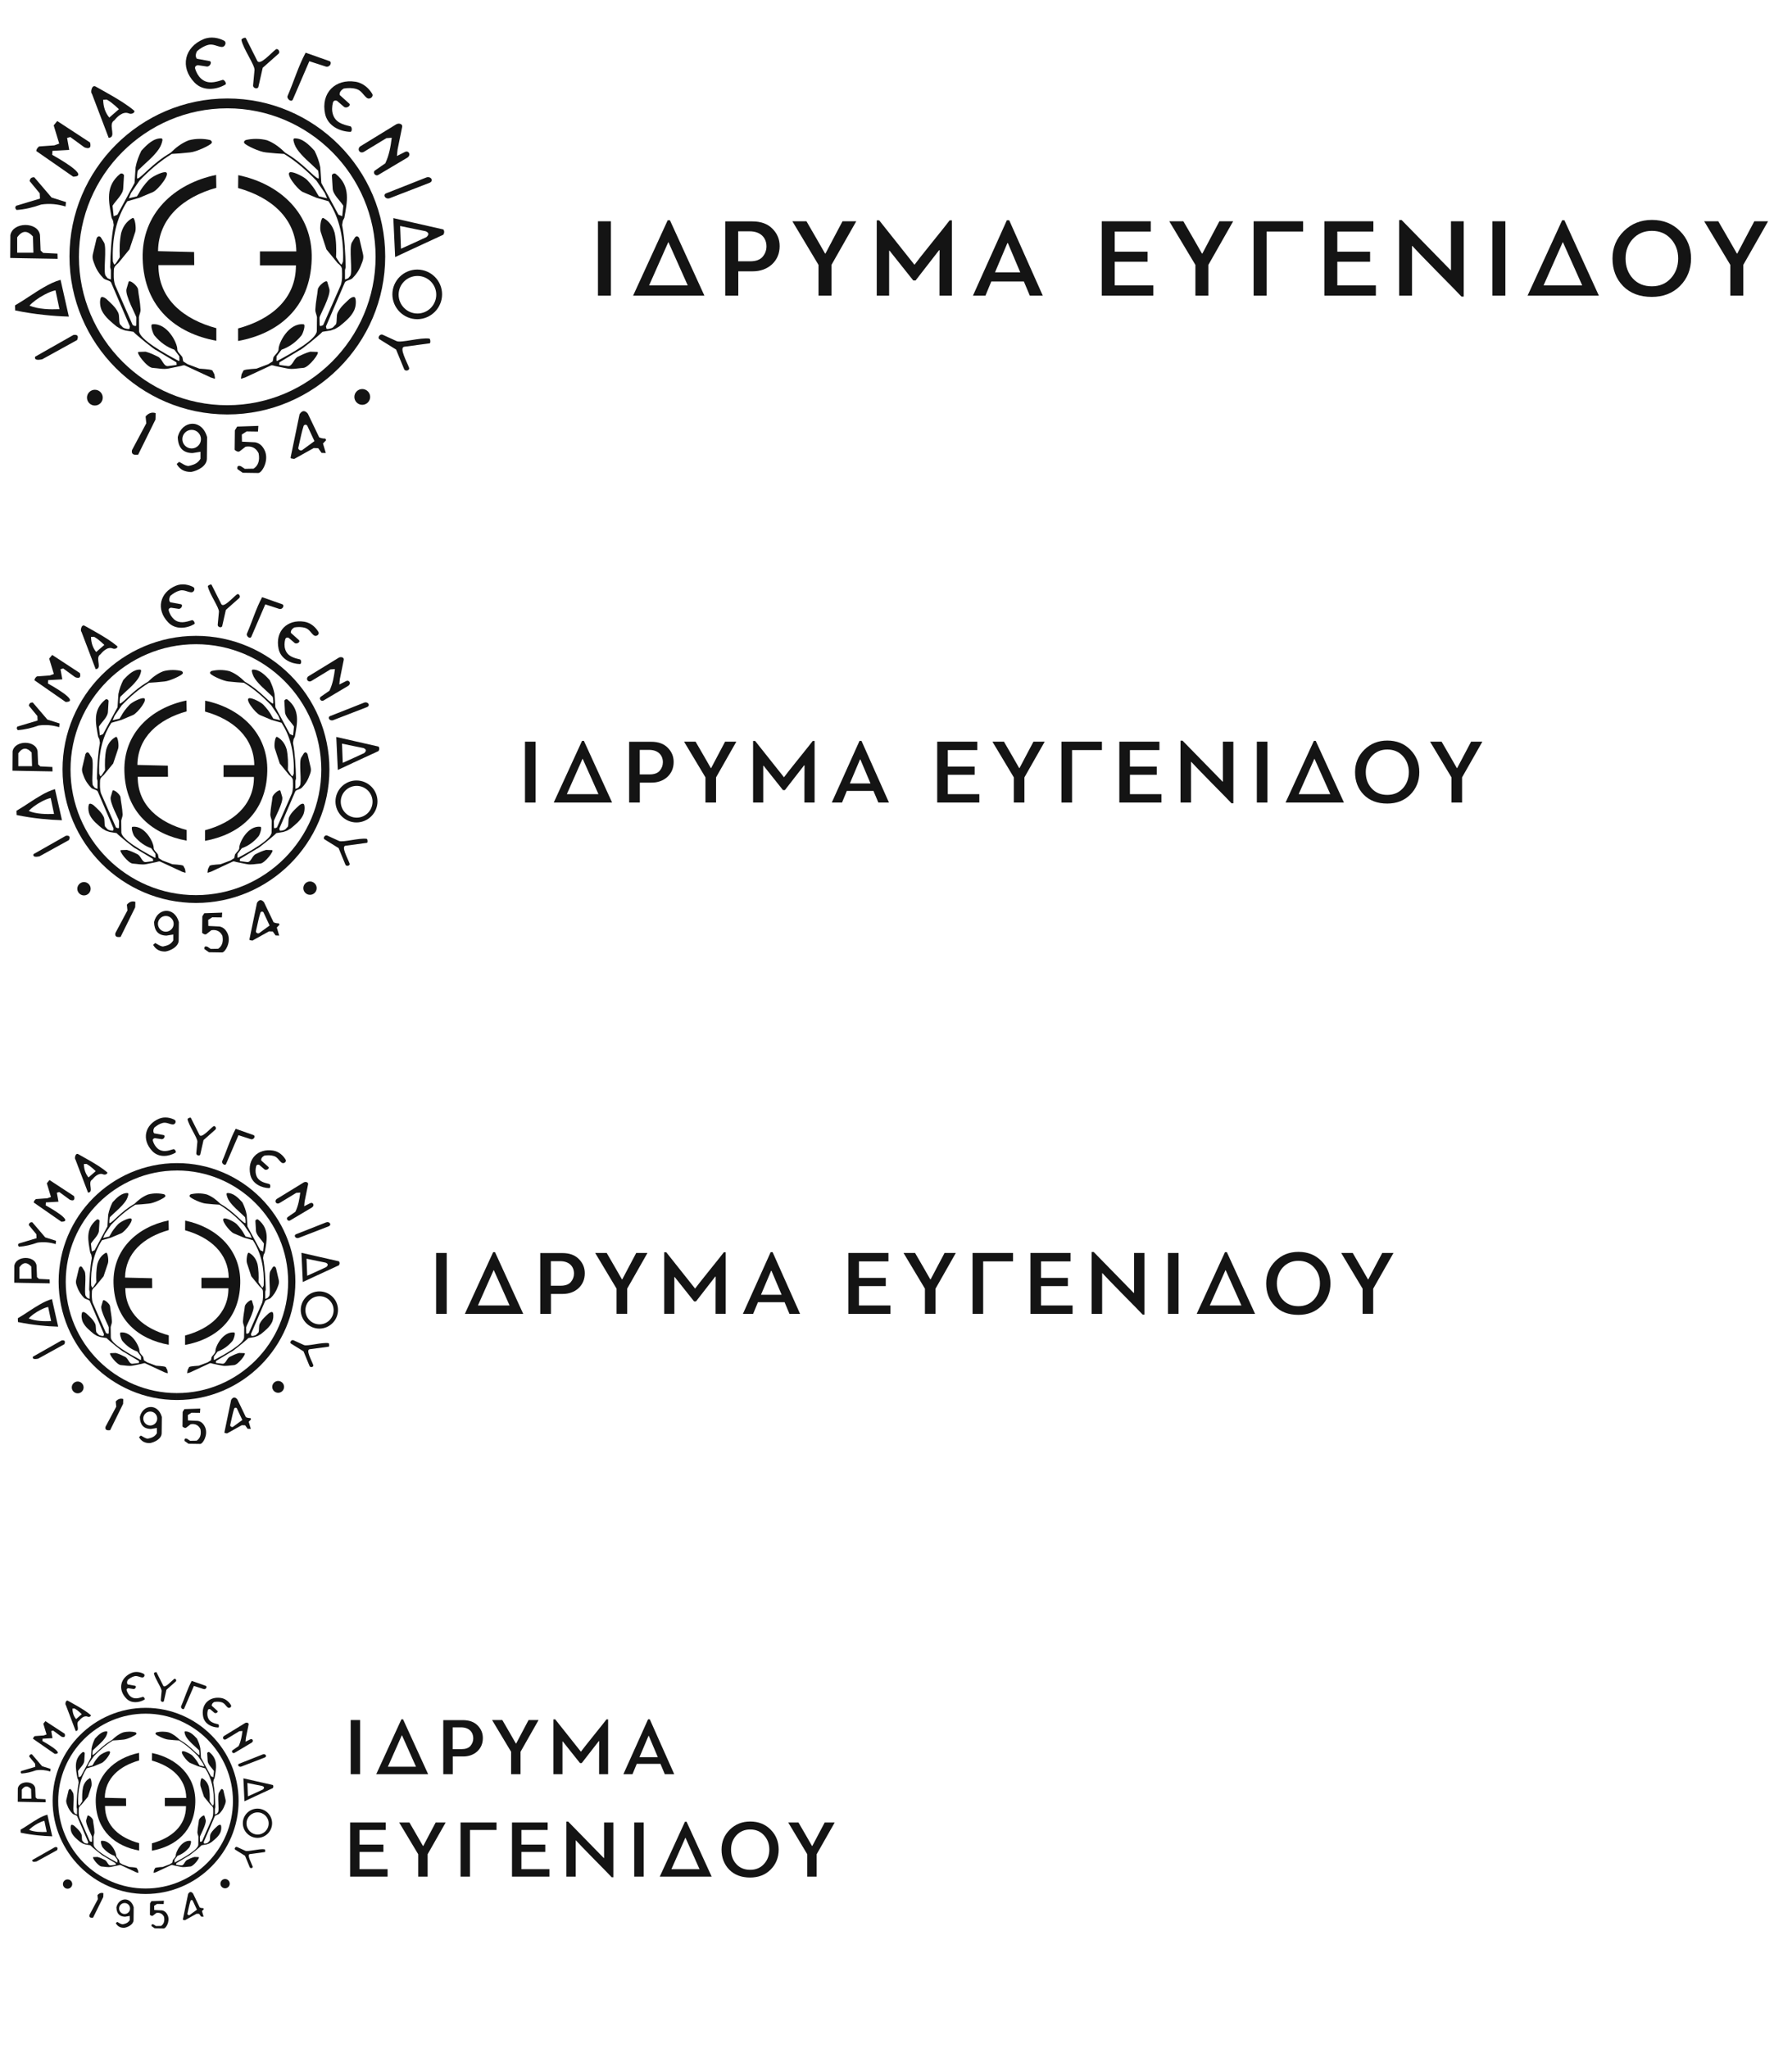 <?xml version="1.0" encoding="utf-8"?>
<!-- Generator: Adobe Illustrator 15.1.0, SVG Export Plug-In . SVG Version: 6.00 Build 0)  -->
<!DOCTYPE svg PUBLIC "-//W3C//DTD SVG 1.1//EN" "http://www.w3.org/Graphics/SVG/1.1/DTD/svg11.dtd">
<svg version="1.1" id="Layer_1" xmlns="http://www.w3.org/2000/svg" xmlns:xlink="http://www.w3.org/1999/xlink" x="0px" y="0px" width="350px" height="400px" viewBox="-1 -7.335 350 400" enable-background="new -1 -7.335 350 400"
	 xml:space="preserve">
<path fill="#141414" d="M10.181,16.292L9.487,17.14l1.078,3.558l-0.94,0.339l-2.986,0.216c-0.326,0.261-0.51,0.508-0.556,0.893
	l7.21,5.007c3.512-0.046-3.25-3.773-4.098-4.267l0.045-0.771l3.281-0.184l-0.416-2.342l0.632-0.168l2.742,2.001
	c0.847,0.339,1.417,0.2,1.108-0.939L10.181,16.292z"/>
<path fill="#141414" d="M11.89,32.114L9.072,31.22l-3.374-3.945c-0.542-0.031-0.833,0.201-0.91,0.739l1.971,2.389l0.048,1.032
	L2.14,32.837c-0.233,0.339-0.186,0.494,0.093,0.816c1.617-0.108,3.219-0.493,4.821-1.063c1.647-0.247,3.219-0.077,4.744,0.385
	L11.89,32.114z"/>
<path fill="#141414" d="M13.338,58.056c0.816-0.123,1.049,0.2,0.724,0.986L7.24,62.801c-1.081,0.231-1.558,0.063-1.373-0.508
	L13.338,58.056z"/>
<path fill="#141414" d="M17.528,68.747c0.848,0,1.541,0.693,1.541,1.541c0,0.848-0.693,1.541-1.541,1.541
	c-0.848,0-1.541-0.693-1.541-1.541C15.987,69.44,16.681,68.747,17.528,68.747z"/>
<path fill="#141414" d="M69.753,68.608c0.848,0,1.541,0.693,1.541,1.541s-0.693,1.541-1.541,1.541s-1.541-0.693-1.541-1.541
	S68.905,68.608,69.753,68.608z"/>
<path fill="#141414" d="M27.436,73.97c0.508-0.631,1.247-0.925,1.97-0.646l-0.045,1.248l-3.374,6.84
	c-0.955,0.138-1.372-0.123-1.201-0.894l2.787-5.224L27.436,73.97z"/>
<path fill="#141414" d="M49.464,75.802l-4.143,0.14l-0.448,0.724l-0.045,3.807c0.277,0.245,0.693,0.508,1.017,0.262l1.11-0.863
	c1.186-0.2,2.049,0.231,2.557,1.279c0.278,1.479-0.123,2.434-0.987,3.003l-1.709,0.031l-0.769-0.509
	c-0.477-0.17-0.772-0.076-0.679,0.555l1.033,0.724L49.433,85c0.679,0.016,2.08-2.249,1.355-4.191
	c-0.416-1.046-1.078-1.646-1.956-1.802l-2.573-0.123l-0.029-1.402l0.938-0.6l2.22,0.031L49.464,75.802z"/>
<path fill="#141414" d="M73.744,58.01c-0.555-0.246-1.064,0.601-0.648,0.863l3.266,2.032l1.571,3.821
	c0.217,0.508,1.126,0.247,0.972-0.247c-0.401-1.139-2.035-3.99-0.926-4.129l4.931-0.662c0.23-0.031,0.154-0.894-0.045-0.923
	c-1.711-0.263-5.547,0.877-6.393,0.492L73.744,58.01z"/>
<path fill="#141414" d="M48.431,9.314c-0.061,0.601,0.91,0.801,1.033,0.323l0.847-3.743l3.096-2.743
	c0.401-0.369-0.138-1.155-0.554-0.831c-0.957,0.739-3.097,3.219-3.605,2.218l-2.234-4.436c-0.107-0.216-0.894,0.138-0.862,0.354
	c0.323,1.694,2.65,4.944,2.557,5.884L48.431,9.314z"/>
<path fill="#141414" d="M82.233,27.322c0.907-0.354,1.586,0.662,0.646,1.033l-7.732,2.988c-0.863,0.339-1.464-0.647-0.726-0.939
	L82.233,27.322z"/>
<path fill="#141414" d="M69.337,21.253c-0.677,0.601-0.015,1.51,0.771,1.031l4.358-2.649l1.047-0.077
	c-0.216,1.709-0.508,3.42-1.263,4.991l-2.018,1.402c-0.508,0.37,0.062,1.201,0.647,0.863l5.652-3.358
	c0.817-0.494,0.324-1.51-0.446-1.125l-1.555,0.786c0.014-0.431,0.09-0.862,0.122-1.263l0.895-4.421
	c0.124-0.616-0.71-0.786-1.17-0.493L69.337,21.253z"/>
<path fill="#141414" d="M71.695,10.977c-0.57-0.97-1.695-2.111-3.266-2.356c-3.927-0.617-6.809,2.172-5.931,6.285
	c0.524,2.403,2.972,3.451,4.929,3.497c0.37,0,0.37-0.986,0-1.079c-1.51-0.354-2.911-0.755-3.405-2.341
	c-0.23-0.724-0.185-1.525,0-2.28c0.109-0.37,0.371-0.492,0.803-0.355l1.417,1.218c0.584,0.292,1.355-0.34,0.955-0.693l-1.849-1.665
	c-0.093-0.462,0.201-0.924,0.802-1.263c0.862-0.139,1.695-0.139,2.495,0.107c0.955,0.293,1.325,1.188,1.988,1.71
	C71.201,12.195,72.034,11.531,71.695,10.977z"/>
<path fill="#141414" d="M63.407,4.615l-4.715-1.663c-1.432,2.665-2.279,5.576-3.497,8.38c-0.308,0.57,0.71,1.417,1.002,0.755
	l3.219-7.472l3.236,1.048C63.314,5.878,63.93,4.969,63.407,4.615z"/>
<path fill="#141414" d="M42.762,0.609c-0.985-0.524-2.54-0.909-4.02-0.293c-3.682,1.541-4.667,5.424-1.756,8.458
	c1.695,1.772,4.328,1.403,6.023,0.401c0.325-0.185-0.216-1.032-0.553-0.909c-1.479,0.479-2.882,0.863-4.146-0.215
	c-0.569-0.509-0.954-1.203-1.187-1.942c-0.106-0.385,0.063-0.616,0.494-0.724l1.85,0.277c0.646-0.046,0.985-0.986,0.446-1.079
	l-2.451-0.446c-0.306-0.338-0.306-0.894,0.031-1.495c0.662-0.57,1.372-1.001,2.172-1.216c0.971-0.247,1.757,0.323,2.588,0.4
	C42.978,1.903,43.334,0.917,42.762,0.609z"/>
<path fill="#141414" d="M41.252,29.325l-0.045-2.511c-8.195,1.694-14.574,7.579-14.342,16.345
	c0.247,9.629,6.624,14.619,14.387,16.021v-2.451c-6.299-1.693-11.336-5.652-11.308-12.307h6.994l-0.029-2.559l-7.042-0.168
	C29.945,35.333,34.676,31.159,41.252,29.325z"/>
<path fill="#141414" d="M45.504,29.371l0.033-2.511c8.196,1.694,14.573,7.579,14.342,16.346c-0.23,9.628-6.609,14.604-14.375,16.021
	v-2.451c6.287-1.693,11.324-5.652,11.293-12.308h-7.025v-2.727h7.104C56.798,35.38,52.083,31.205,45.504,29.371z"/>
<path fill="#141414" d="M40.051,20.004c-1.202-0.292-2.742-0.338-4.174,0.047c-1.479,0.569-2.557,1.462-3.575,2.449
	c-3.62,2.095-5.499,4.729-6.455,5.022c-0.184,0.046-0.015-1.479,0.078-1.572l1.355-1.278c1.232-1.093,2.804-2.619,3.206-3.791
	c0.152-0.446,0.446-1.186,0.014-1.202c-1.479-0.061-2.773,1.171-3.898,2.419c-0.508,1.032-0.907,2.08-1.123,3.235l-0.202,3.05
	l-3.343,6.193l-0.738,0.307l-0.216-2.048c0.615-1.017,2.001-2.157,2.08-3.343l0.154-2.557c0.015-0.247-0.432-0.57-0.771-0.309
	c-2.941,2.404-2.203,5.407-1.647,8.566l0.278,0.569l0.138,0.833c-0.477,2.572-0.632,5.438-0.694,8.241l0.14,0.556v1.832
	c-0.201-0.061-0.617-0.2-0.679-0.292L19.64,46.5c-0.522-0.664,0.278-5.547-0.337-6.518l-0.601-0.97
	c-0.308-0.386-0.647-0.216-0.833,0.185l-0.738,3.111c-0.202,0.863,0.214,1.603,0.306,1.895c0.402,1.156,1.05,2.049,1.788,2.805
	c0.463,0.37,1.294,0.416,1.479,0.816l3.666,8.564l-0.076,0.417c-0.063,0.216-1.109-0.017-1.342-0.277l-0.539-0.585
	c-0.245-0.678-0.031-1.649-0.337-2.266c-0.57-1.154-1.526-1.911-2.295-2.649c-0.339-0.292-0.987-0.601-1.125-0.169
	c-0.23,0.693-0.093,1.771,0.23,2.434c0.632,1.293,1.819,2.203,2.882,3.096l0.8,0.477l0.878,0.31l1.617,0.263
	c0.462,0.555,4.33,3.696,4.436,3.572l3.96,2.389c-0.017,0.17,0.138,0.493-0.045,0.524l-1.558,0.2
	c-0.893,0.123-1.046-1.17-1.877-1.758c-0.895-0.445-1.65-0.814-2.542-1.047l-1.372,0.047c-0.646,0.016,1.664,3.065,2.728,3.111
	c1.047,0.062,2.11,0.34,3.143,0.123l2.187-0.445c0.339-0.047,0.709-0.277,1.016-0.139l5.068,2.356
	c0.264,0.031,0.817,0.369,0.786,0.108l-0.124-0.756l-0.323-0.601c0.045-0.292-0.971-0.386-2.587-0.493l-2.296-0.863l-0.878-0.555
	l-0.169-0.848c-0.263-0.399-1.001-1-0.987-1.477c0.047-1.219-1.957-5.238-4.884-4.914c-0.46,0.045,0.109,1.801,0.432,2.201
	c1.156,1.388,2.496,2.28,3.882,2.758l0.971,1.295c-0.046,0.308,0.123,1.031-0.138,0.893c-2.727-1.447-7.718-4.205-7.734-5.868
	l-0.031-2.681c0.078-0.494,0.339-0.94,0.323-1.449c-0.076-1.586-0.368-2.711-0.491-3.975c-0.062-0.662-1.679-2.018-1.85-1.433
	L23.71,49.07c-0.355,1.216,1.94,5.253,1.926,5.591l-0.017,1.526c-0.107,0.185-0.323,0.139-0.708-0.076l-3.452-7.843
	c-0.308-1.017-0.247-1.956-0.216-2.973c0.016-0.571,0.462-0.955,0.848-1.263l2.188-2.682l1.139-3.42
	c0.231-0.708-0.062-2.942-0.524-2.711c-0.739,0.384-1.741,1.201-2.218,2.88c-0.325,1.51-0.356,3.204-0.277,4.776
	c-0.34,0.492-0.986,1.726-1.14,1.355l-0.216-0.523c-0.185-4.453,0.646-8.412,2.818-11.754l2.357-0.678l2.635-1.11
	c1.078-0.461,3.759-3.912,2.357-3.896c-0.816,0.015-2.666,0.985-3.174,1.541c-0.785,0.831-1.479,1.725-1.972,2.681l-0.323,0.508
	l-1.586,0.369l0.446-1.047l1.617-2.373c1.911-1.988,4.005-3.82,6.332-5.238l1.634-0.107l1.925-0.186
	c1.264-0.108,3.913-1.371,4.207-1.802C40.483,20.375,40.298,20.127,40.051,20.004z"/>
<path fill="#141414" d="M47,20.004c1.202-0.292,2.726-0.338,4.174,0.047c1.465,0.569,2.542,1.462,3.559,2.449
	c3.62,2.095,5.5,4.729,6.455,5.022c0.185,0.046,0.017-1.479-0.076-1.572l-1.355-1.278c-1.232-1.093-2.804-2.619-3.205-3.791
	c-0.155-0.446-0.446-1.186-0.014-1.202c1.479-0.061,2.772,1.171,3.896,2.419c0.51,1.032,0.909,2.08,1.125,3.235l0.199,3.05
	l3.345,6.193l0.738,0.307l0.216-2.048c-0.617-1.017-2.003-2.157-2.08-3.343l-0.154-2.557c-0.015-0.247,0.446-0.57,0.769-0.309
	c2.943,2.404,2.22,5.407,1.664,8.566l-0.292,0.569l-0.138,0.833c0.478,2.572,0.632,5.438,0.693,8.241l-0.14,0.556v1.832
	c0.201-0.061,0.617-0.2,0.679-0.292l0.353-0.431c0.508-0.664-0.292-5.547,0.324-6.518l0.601-0.97
	c0.308-0.386,0.647-0.216,0.847,0.185l0.724,3.111c0.202,0.863-0.2,1.603-0.309,1.895c-0.399,1.156-1.03,2.049-1.786,2.805
	c-0.463,0.37-1.294,0.416-1.465,0.816l-3.682,8.564l0.093,0.417c0.048,0.216,1.094-0.017,1.325-0.277l0.555-0.585
	c0.231-0.678,0.015-1.649,0.323-2.266c0.57-1.154,1.526-1.911,2.295-2.649c0.339-0.292,0.986-0.601,1.14-0.169
	c0.216,0.693,0.079,1.771-0.244,2.434c-0.618,1.293-1.805,2.203-2.882,3.096l-0.8,0.477l-0.878,0.31l-1.619,0.263
	c-0.461,0.555-4.328,3.696-4.437,3.572L53.578,63.4c0.014,0.17-0.123,0.493,0.045,0.524l1.558,0.2
	c0.909,0.123,1.061-1.17,1.878-1.758c0.895-0.445,1.649-0.814,2.542-1.047l1.372,0.047c0.663,0.016-1.664,3.065-2.727,3.111
	c-1.033,0.062-2.111,0.34-3.127,0.123l-2.203-0.445c-0.339-0.047-0.709-0.277-1.018-0.139l-5.066,2.356
	c-0.263,0.031-0.816,0.369-0.771,0.108l0.124-0.756l0.308-0.601c-0.047-0.292,0.985-0.386,2.588-0.493l2.295-0.863l0.878-0.555
	l0.168-0.848c0.261-0.399,1.002-1,0.986-1.477c-0.045-1.219,1.957-5.238,4.883-4.914c0.463,0.045-0.107,1.801-0.43,2.201
	c-1.141,1.388-2.497,2.28-3.867,2.758l-0.986,1.295c0.045,0.308-0.123,1.031,0.138,0.893c2.727-1.447,7.718-4.205,7.734-5.868
	l0.031-2.681c-0.078-0.494-0.339-0.94-0.325-1.449c0.078-1.586,0.371-2.711,0.493-3.975c0.076-0.662,1.679-2.018,1.849-1.433
	l0.399,1.356c0.355,1.216-1.925,5.253-1.925,5.591l0.031,1.526c0.093,0.185,0.308,0.139,0.693-0.076l3.452-7.843
	c0.307-1.017,0.247-1.956,0.216-2.973c-0.016-0.571-0.448-0.955-0.847-1.263l-2.189-2.682l-1.123-3.42
	c-0.248-0.708,0.045-2.942,0.508-2.711c0.738,0.384,1.739,1.201,2.216,2.88c0.324,1.51,0.354,3.204,0.278,4.776
	c0.34,0.492,0.986,1.726,1.14,1.355l0.216-0.523c0.185-4.453-0.648-8.412-2.82-11.754l-2.356-0.678l-2.635-1.11
	c-1.077-0.461-3.758-3.912-2.357-3.896c0.816,0.015,2.666,0.985,3.174,1.541c0.785,0.831,1.479,1.725,1.972,2.681l0.323,0.508
	l1.586,0.369l-0.446-1.047l-1.617-2.373c-1.911-1.988-4.005-3.82-6.331-5.238l-1.634-0.107l-1.925-0.186
	c-1.263-0.108-3.898-1.371-4.191-1.802C46.553,20.375,46.738,20.127,47,20.004z"/>
<path fill="#141414" d="M43.41,11.886c16.977,0,30.827,13.864,30.827,30.841S60.386,73.569,43.41,73.569c0,0,0,0-0.016,0v-1.803
	c15.946,0,28.963-13.018,28.963-28.977c0-15.96-13.017-28.979-28.963-28.979v-1.925C43.41,11.886,43.41,11.886,43.41,11.886z
	 M43.394,73.569c-16.977-0.016-30.825-13.865-30.825-30.842s13.848-30.826,30.825-30.841v1.925l0,0
	c-15.958,0-28.978,13.018-28.978,28.979c0,15.959,13.02,28.977,28.978,28.977l0,0V73.569z"/>
<path fill="#141414" d="M80.538,45.285c2.65,0.03,4.805,2.171,4.805,4.837c0,2.65-2.155,4.822-4.805,4.854v-1.109
	c2.018,0,3.666-1.648,3.666-3.682c0-2.019-1.648-3.652-3.666-3.652V45.285z M80.49,45.285c0.017,0,0.031,0,0.048,0v1.247
	c-2.034,0-3.683,1.634-3.683,3.652c0,2.033,1.648,3.682,3.683,3.682v1.109c-0.017,0-0.031,0-0.048,0
	c-2.663,0-4.852-2.188-4.852-4.854S77.827,45.285,80.49,45.285z"/>
<path fill="#141414" d="M10.228,42.173l-2.79-0.139L6.93,41.573l-0.123-3.036c-0.2-1.325-1.524-1.956-2.866-1.956v1.355
	c0.478,0.016,0.971,0.309,1.494,0.894l0.092,3.157H3.941v1.094l6.317,0.109L10.228,42.173z M3.941,36.581
	c-1.341,0.016-2.68,0.678-2.912,1.987L1,43.021l2.941,0.061v-1.094H2.354V39c0.525-0.739,1.049-1.079,1.588-1.063L3.941,36.581
	L3.941,36.581z"/>
<path fill="#141414" d="M20.688,11.254c1.631,0.94,3.234,1.926,4.544,3.036c0.169,0.354-0.509,0.754-1.047,0.523
	c-1.249-0.539-2.45,0.847-2.866,1.355c-1.156,0.678,0.138,2.696-0.632,3.266v-4.113l1.541-1.34c-0.51-0.493-1.018-0.94-1.541-1.34
	L20.688,11.254L20.688,11.254z M20.226,19.573l-3.281-8.627c-0.309-0.184-0.047-1.833,0.739-1.386
	c0.971,0.555,2.003,1.11,3.005,1.695v1.387c-0.278-0.201-0.555-0.371-0.833-0.539l-0.708,0.031c0.031,1.447,0.461,2.603,1.201,3.481
	l0.339-0.293v4.113C20.579,19.512,20.425,19.558,20.226,19.573z"/>
<path fill="#141414" d="M79.906,36.166l5.698,1.293c0.216,0.339,0.202,0.693-0.029,1.032l-5.669,2.62v-1.063l2.372-1.094
	c0.57-0.494,0.508-0.878-0.168-1.156l-2.203-0.446v-1.186H79.906z M75.823,35.241l4.083,0.925v1.186l-2.758-0.57l0.169,4.436
	l2.589-1.17v1.063l-3.729,1.74L75.823,35.241z"/>
<path fill="#141414" d="M59.124,73.415c-0.093-0.123-0.201-0.215-0.292-0.293v2.481c0.09,0.031,0.152,0.092,0.199,0.198l1.387,2.975
	l-1.585,1.156v1.001l1.447-0.802l0.876,0.029l0.648,0.911l0.831,0.03l-0.554-1.865l0.615-0.63l-0.137-0.324
	c-0.447,0-0.817-0.062-1.218-0.247L59.124,73.415z M58.833,73.122c-0.48-0.369-0.926-0.23-1.328,0.416l-1.709,8.258
	c-0.045,0.154-0.062,0.354,0.093,0.369l0.57,0.093l2.374-1.324v-1.001l-0.817,0.6c-0.308,0.215-0.833-0.123-0.755-0.445
	c0.554-2.42,0.615-2.912,1.031-4.254c0.062-0.215,0.339-0.322,0.542-0.229L58.833,73.122L58.833,73.122z"/>
<path fill="#141414" d="M36.431,75.387c1.234-0.077,2.511,0.756,3.019,2.603l-0.044,4.238c-0.017,1.447-1.85,2.341-2.975,2.542
	v-1.296c0.679-0.184,1.248-0.492,1.725-1.246v-1.372l-1.524,0.247c-0.078,0-0.14,0-0.201,0v-0.895c1.001,0,1.818-0.816,1.818-1.816
	c0-1.002-0.816-1.818-1.818-1.818V75.387z M33.72,77.989c0.387-1.631,1.526-2.525,2.711-2.604v1.188c-1,0-1.817,0.816-1.817,1.818
	c0,1,0.816,1.816,1.817,1.816v0.895C34.676,81.026,33.767,79.978,33.72,77.989L33.72,77.989z M36.431,84.77
	c-0.031,0.015-0.077,0.015-0.107,0.015c-1.201,0.031-2.188-0.416-2.818-1.54l0.477-0.417c0.585,0.263,1.016,0.709,1.786,0.803
	c0.233-0.047,0.463-0.094,0.663-0.156L36.431,84.77L36.431,84.77z"/>
<path fill="#141414" d="M7.686,54.144c1.555,0.17,3.141,0.277,4.76,0.322l-1.619-7.178c-1.092,0.307-2.125,0.801-3.141,1.387v1.51
	c0.724-0.387,1.479-0.709,2.156-0.848l0.771,3.682c-0.94,0.03-1.942,0.047-2.927-0.046V54.144z M1.938,52.278l0.031,0.986
	c1.88,0.385,3.774,0.678,5.716,0.879v-1.171c-1.033-0.093-2.035-0.278-2.927-0.647c0.601-0.678,1.726-1.51,2.927-2.141v-1.51
	C5.775,49.752,3.926,51.124,1.938,52.278z"/>
<path fill="#141414" d="M118.319,50.382h-2.53V35.86h2.53V50.382z"/>
<path fill="#141414" d="M129.847,35.662l6.733,14.72h-13.928l6.755-14.72H129.847z M129.517,39.952l-3.74,8.428h7.547l-3.762-8.428
	H129.517z"/>
<path fill="#141414" d="M140.648,50.382v-14.5h5.28c1.694,0,3.015,0.484,3.939,1.431c0.946,0.946,1.408,2.068,1.408,3.388
	c0,1.453-0.506,2.641-1.497,3.565c-0.99,0.901-2.266,1.364-3.784,1.364H143.2v4.752H140.648z M143.179,37.818v5.853h2.354
	c1.078,0,1.893-0.285,2.398-0.857c0.506-0.595,0.77-1.276,0.77-2.047c0-1.65-1.1-2.948-3.3-2.948L143.179,37.818L143.179,37.818z"/>
<path fill="#141414" d="M160.141,42.153h0.088l1.32-2.509l2.002-3.784h2.685l-4.841,8.516v6.006h-2.53v-6.006l-5.105-8.516h2.75
	l2.156,3.719L160.141,42.153z"/>
<path fill="#141414" d="M177.829,47.411h-0.462l-4.643-5.83c-0.022,0.021-0.044,0.044-0.066,0.044v8.757h-2.42V35.684h0.484
	l6.887,8.669c0.396-0.55,1.539-2.003,3.453-4.379s3.06-3.807,3.41-4.291h0.44v14.698h-2.421v-4.4
	c0.021-1.914,0.021-3.389,0.021-4.444c-0.021-0.022-0.064-0.044-0.088-0.044L177.829,47.411z"/>
<path fill="#141414" d="M200.139,50.382l-1.166-2.771h-6.359l-1.146,2.771h-2.44l6.623-14.72h0.461l6.558,14.72H200.139z
	 M195.759,40.106l-2.42,5.721h4.929l-2.42-5.721H195.759z"/>
<path fill="#141414" d="M224.249,48.38v2.002h-10.056V35.86h9.57v2.002h-7.041V41.8h6.403v1.958h-6.403v4.621L224.249,48.38
	L224.249,48.38z"/>
<path fill="#141414" d="M233.753,42.153h0.088l1.32-2.509l2.002-3.784h2.685l-4.841,8.516v6.006h-2.53v-6.006l-5.104-8.516h2.751
	l2.156,3.719L233.753,42.153z"/>
<path fill="#141414" d="M246.38,37.862v12.52h-2.53V35.86h9.659v2.002H246.38z"/>
<path fill="#141414" d="M267.723,48.38v2.002h-10.057V35.86h9.57v2.002h-7.041V41.8h6.402v1.958h-6.402v4.621L267.723,48.38
	L267.723,48.38z"/>
<path fill="#141414" d="M274.782,50.382h-2.509V35.618h0.483l9.55,9.77h0.088V35.86h2.486v14.697h-0.439
	c-0.506-0.549-2.092-2.178-4.754-4.862c-2.641-2.685-4.246-4.356-4.84-5.017h-0.065V50.382z"/>
<path fill="#141414" d="M293.02,50.382h-2.529V35.86h2.529V50.382z"/>
<path fill="#141414" d="M304.548,35.662l6.733,14.72h-13.93l6.757-14.72H304.548z M304.218,39.952l-3.74,8.428h7.548l-3.763-8.428
	H304.218z"/>
<path fill="#141414" d="M316.009,48.512c-1.386-1.43-2.067-3.212-2.067-5.391c0-2.112,0.748-3.895,2.223-5.347
	s3.301-2.178,5.479-2.178c2.224,0,4.05,0.726,5.479,2.178c1.431,1.43,2.157,3.213,2.157,5.347c0,2.134-0.728,3.938-2.157,5.369
	c-1.43,1.43-3.277,2.134-5.5,2.134C319.266,50.624,317.396,49.92,316.009,48.512z M317.901,47.016
	c0.945,1.034,2.178,1.54,3.739,1.54c1.52,0,2.751-0.527,3.697-1.563c0.945-1.033,1.43-2.332,1.43-3.872
	c0-1.519-0.483-2.794-1.43-3.829c-0.946-1.034-2.179-1.562-3.697-1.562c-1.518,0-2.75,0.528-3.719,1.562
	c-0.945,1.035-1.43,2.311-1.43,3.829C316.493,44.684,316.956,45.981,317.901,47.016z"/>
<path fill="#141414" d="M338.229,42.153h0.089l1.319-2.509l2.002-3.784h2.687l-4.842,8.516v6.006h-2.529v-6.006l-5.105-8.516h2.75
	l2.156,3.719L338.229,42.153z"/>
<path fill="#141414" d="M9.193,120.512l-0.586,0.717l0.911,3.008l-0.795,0.287l-2.524,0.183c-0.275,0.22-0.432,0.429-0.47,0.754
	l6.094,4.232c2.968-0.038-2.748-3.19-3.464-3.606l0.039-0.652l2.773-0.154l-0.351-1.98l0.534-0.143l2.318,1.691
	c0.715,0.287,1.198,0.17,0.936-0.793L9.193,120.512z"/>
<path fill="#141414" d="M10.638,133.887l-2.382-0.756l-2.852-3.334c-0.458-0.026-0.704,0.17-0.769,0.625l1.666,2.02l0.041,0.871
	l-3.945,1.186c-0.197,0.287-0.157,0.417,0.078,0.689c1.367-0.091,2.721-0.416,4.076-0.897c1.392-0.208,2.721-0.065,4.009,0.325
	L10.638,133.887z"/>
<path fill="#141414" d="M11.862,155.814c0.69-0.104,0.886,0.17,0.612,0.834l-5.767,3.178c-0.914,0.195-1.316,0.053-1.16-0.43
	L11.862,155.814z"/>
<path fill="#141414" d="M15.403,164.852c0.716,0,1.303,0.587,1.303,1.304c0,0.716-0.586,1.302-1.303,1.302
	c-0.717,0-1.302-0.586-1.302-1.302C14.102,165.438,14.687,164.852,15.403,164.852z"/>
<path fill="#141414" d="M59.548,164.734c0.716,0,1.302,0.586,1.302,1.303c0,0.717-0.586,1.303-1.302,1.303
	c-0.716,0-1.303-0.586-1.303-1.303C58.245,165.32,58.832,164.734,59.548,164.734z"/>
<path fill="#141414" d="M23.778,169.267c0.43-0.534,1.054-0.782,1.666-0.547l-0.038,1.055l-2.852,5.782
	c-0.807,0.116-1.16-0.104-1.016-0.756l2.356-4.415L23.778,169.267z"/>
<path fill="#141414" d="M42.398,170.816l-3.502,0.117l-0.379,0.611l-0.038,3.217c0.234,0.208,0.585,0.43,0.859,0.223l0.938-0.73
	c1.002-0.169,1.732,0.195,2.161,1.082c0.235,1.25-0.104,2.056-0.834,2.538l-1.445,0.026l-0.65-0.43
	c-0.403-0.145-0.652-0.064-0.574,0.469l0.873,0.611l2.564,0.039c0.574,0.014,1.758-1.9,1.146-3.542
	c-0.351-0.885-0.911-1.392-1.654-1.523l-2.175-0.104l-0.024-1.185l0.793-0.508l1.876,0.025L42.398,170.816z"/>
<path fill="#141414" d="M62.921,155.775c-0.469-0.207-0.899,0.508-0.547,0.73l2.761,1.718l1.328,3.229
	c0.183,0.43,0.952,0.209,0.821-0.208c-0.339-0.964-1.72-3.372-0.783-3.49l4.168-0.56c0.195-0.026,0.13-0.756-0.039-0.781
	c-1.446-0.221-4.689,0.742-5.404,0.416L62.921,155.775z"/>
<path fill="#141414" d="M41.525,114.613c-0.052,0.508,0.769,0.678,0.873,0.273l0.716-3.164l2.617-2.318
	c0.339-0.313-0.117-0.977-0.468-0.702c-0.809,0.624-2.619,2.721-3.048,1.874l-1.889-3.75c-0.091-0.182-0.755,0.117-0.729,0.299
	c0.272,1.434,2.24,4.181,2.161,4.976L41.525,114.613z"/>
<path fill="#141414" d="M70.098,129.836c0.767-0.299,1.34,0.561,0.545,0.873l-6.536,2.525c-0.729,0.287-1.237-0.547-0.613-0.793
	L70.098,129.836z"/>
<path fill="#141414" d="M59.197,124.706c-0.572,0.507-0.013,1.276,0.652,0.872l3.684-2.24l0.885-0.064
	c-0.182,1.445-0.429,2.891-1.067,4.219l-1.706,1.186c-0.43,0.313,0.052,1.015,0.547,0.729l4.778-2.838
	c0.691-0.418,0.273-1.277-0.377-0.951l-1.314,0.664c0.012-0.364,0.076-0.729,0.103-1.068l0.756-3.736
	c0.104-0.521-0.6-0.665-0.989-0.417L59.197,124.706z"/>
<path fill="#141414" d="M61.189,116.02c-0.481-0.82-1.433-1.784-2.761-1.992c-3.319-0.521-5.756,1.836-5.014,5.313
	c0.444,2.03,2.513,2.917,4.167,2.956c0.313,0,0.313-0.834,0-0.912c-1.276-0.299-2.46-0.639-2.878-1.979
	c-0.195-0.612-0.156-1.289,0-1.928c0.092-0.313,0.313-0.416,0.678-0.301l1.198,1.03c0.494,0.247,1.146-0.287,0.807-0.586
	l-1.563-1.407c-0.079-0.391,0.17-0.781,0.678-1.067c0.729-0.117,1.433-0.117,2.109,0.091c0.807,0.248,1.12,1.004,1.68,1.445
	C60.772,117.049,61.477,116.488,61.189,116.02z"/>
<path fill="#141414" d="M54.184,110.642l-3.986-1.405c-1.21,2.252-1.926,4.713-2.956,7.083c-0.26,0.481,0.6,1.198,0.848,0.639
	l2.721-6.316l2.735,0.886C54.106,111.71,54.626,110.941,54.184,110.642z"/>
<path fill="#141414" d="M36.733,107.256c-0.833-0.442-2.147-0.77-3.398-0.248c-3.112,1.303-3.945,4.585-1.485,7.15
	c1.433,1.496,3.659,1.185,5.091,0.338c0.275-0.156-0.182-0.873-0.467-0.768c-1.25,0.404-2.436,0.729-3.504-0.183
	c-0.481-0.431-0.806-1.017-1.003-1.642c-0.09-0.324,0.052-0.521,0.417-0.611l1.563,0.234c0.545-0.039,0.833-0.834,0.377-0.912
	l-2.071-0.377c-0.259-0.286-0.259-0.756,0.026-1.264c0.56-0.481,1.16-0.846,1.836-1.028c0.821-0.208,1.485,0.272,2.188,0.338
	C36.916,108.35,37.217,107.516,36.733,107.256z"/>
<path fill="#141414" d="M35.457,131.529l-0.038-2.123c-6.927,1.433-12.319,6.406-12.123,13.816
	c0.208,8.139,5.599,12.357,12.161,13.543v-2.072c-5.324-1.431-9.583-4.777-9.558-10.402h5.912l-0.024-2.162l-5.952-0.143
	C25.899,136.607,29.898,133.079,35.457,131.529z"/>
<path fill="#141414" d="M39.051,131.568l0.028-2.123c6.928,1.432,12.318,6.407,12.123,13.816
	c-0.194,8.139-5.586,12.346-12.15,13.543v-2.071c5.314-1.432,9.572-4.778,9.546-10.403h-5.939v-2.305h6.005
	C48.598,136.646,44.612,133.118,39.051,131.568z"/>
<path fill="#141414" d="M34.442,123.65c-1.016-0.247-2.318-0.287-3.528,0.04c-1.25,0.481-2.161,1.235-3.022,2.069
	c-3.06,1.771-4.648,3.998-5.457,4.246c-0.155,0.039-0.012-1.25,0.066-1.328l1.146-1.081c1.042-0.925,2.37-2.214,2.709-3.204
	c0.128-0.377,0.377-1.002,0.012-1.016c-1.25-0.052-2.344,0.99-3.295,2.045c-0.43,0.872-0.767,1.758-0.949,2.734l-0.171,2.578
	l-2.826,5.235l-0.624,0.26l-0.182-1.731c0.519-0.859,1.691-1.823,1.757-2.826l0.13-2.161c0.012-0.208-0.365-0.481-0.652-0.261
	c-2.486,2.031-1.862,4.57-1.392,7.24l0.235,0.481l0.116,0.704c-0.403,2.174-0.534,4.596-0.586,6.966l0.118,0.47v1.549
	c-0.17-0.052-0.521-0.169-0.574-0.246l-0.287-0.365c-0.441-0.561,0.235-4.688-0.285-5.509l-0.508-0.82
	c-0.261-0.326-0.547-0.183-0.704,0.156l-0.624,2.63c-0.171,0.73,0.181,1.355,0.259,1.603c0.339,0.977,0.887,1.731,1.511,2.37
	c0.392,0.313,1.094,0.352,1.251,0.689l3.098,7.24l-0.064,0.352c-0.053,0.184-0.938-0.013-1.134-0.233l-0.455-0.495
	c-0.207-0.572-0.026-1.394-0.285-1.915c-0.482-0.976-1.29-1.615-1.94-2.239c-0.287-0.247-0.834-0.508-0.952-0.143
	c-0.194,0.586-0.078,1.496,0.195,2.057c0.534,1.094,1.538,1.862,2.436,2.617l0.677,0.403l0.743,0.261l1.367,0.223
	c0.391,0.469,3.66,3.125,3.75,3.02l3.348,2.02c-0.014,0.143,0.116,0.416-0.039,0.442l-1.316,0.169
	c-0.754,0.104-0.885-0.988-1.587-1.484c-0.757-0.378-1.395-0.689-2.149-0.886l-1.16,0.039c-0.546,0.014,1.406,2.592,2.306,2.631
	c0.885,0.052,1.784,0.286,2.657,0.104l1.848-0.378c0.287-0.039,0.6-0.234,0.859-0.116l4.285,1.991
	c0.223,0.026,0.69,0.312,0.664,0.092l-0.104-0.639l-0.273-0.508c0.039-0.247-0.82-0.325-2.187-0.417l-1.94-0.729l-0.743-0.469
	l-0.143-0.716c-0.223-0.34-0.847-0.847-0.834-1.25c0.04-1.029-1.654-4.427-4.128-4.153c-0.389,0.038,0.092,1.522,0.365,1.861
	c0.977,1.173,2.109,1.927,3.281,2.331l0.821,1.094c-0.039,0.261,0.104,0.873-0.117,0.755c-2.305-1.223-6.524-3.554-6.538-4.96
	l-0.026-2.266c0.066-0.418,0.287-0.795,0.273-1.225c-0.064-1.342-0.311-2.293-0.416-3.361c-0.052-0.559-1.418-1.705-1.563-1.21
	l-0.337,1.146c-0.301,1.029,1.64,4.441,1.627,4.727l-0.014,1.29c-0.091,0.157-0.273,0.117-0.599-0.064l-2.917-6.629
	c-0.26-0.858-0.208-1.653-0.182-2.513c0.014-0.482,0.391-0.808,0.716-1.067l1.85-2.267l0.963-2.891
	c0.195-0.6-0.052-2.488-0.443-2.292c-0.625,0.325-1.472,1.015-1.875,2.435c-0.275,1.277-0.301,2.709-0.235,4.037
	c-0.287,0.416-0.833,1.459-0.963,1.146l-0.183-0.442c-0.157-3.764,0.545-7.109,2.382-9.936l1.993-0.572l2.227-0.938
	c0.911-0.39,3.177-3.308,1.993-3.294c-0.69,0.013-2.253,0.832-2.683,1.303c-0.664,0.701-1.25,1.457-1.667,2.266l-0.273,0.43
	l-1.341,0.312l0.377-0.886l1.367-2.005c1.615-1.681,3.385-3.229,5.352-4.427l1.381-0.092l1.627-0.156
	c1.068-0.092,3.308-1.159,3.557-1.523C34.807,123.963,34.65,123.754,34.442,123.65z"/>
<path fill="#141414" d="M40.315,123.65c1.016-0.247,2.304-0.287,3.528,0.04c1.238,0.481,2.149,1.235,3.008,2.069
	c3.06,1.771,4.649,3.998,5.457,4.246c0.156,0.039,0.014-1.25-0.064-1.328l-1.146-1.081c-1.042-0.925-2.37-2.214-2.709-3.204
	c-0.131-0.377-0.377-1.002-0.012-1.016c1.25-0.052,2.344,0.99,3.293,2.045c0.431,0.872,0.768,1.758,0.951,2.734l0.168,2.578
	l2.827,5.235l0.624,0.26l0.183-1.731c-0.521-0.859-1.693-1.823-1.758-2.826l-0.13-2.161c-0.013-0.208,0.377-0.481,0.65-0.261
	c2.488,2.031,1.876,4.57,1.407,7.24l-0.247,0.481l-0.117,0.704c0.404,2.174,0.534,4.596,0.586,6.966l-0.118,0.47v1.549
	c0.17-0.052,0.521-0.169,0.574-0.246l0.298-0.365c0.43-0.561-0.246-4.688,0.274-5.509l0.508-0.82
	c0.26-0.326,0.547-0.183,0.716,0.156l0.612,2.63c0.17,0.73-0.169,1.355-0.261,1.603c-0.338,0.977-0.871,1.731-1.509,2.37
	c-0.392,0.313-1.094,0.352-1.238,0.689l-3.113,7.24l0.079,0.352c0.04,0.184,0.925-0.013,1.12-0.233l0.469-0.495
	c0.195-0.572,0.012-1.394,0.272-1.915c0.482-0.976,1.291-1.615,1.941-2.239c0.287-0.247,0.833-0.508,0.963-0.143
	c0.182,0.586,0.066,1.496-0.207,2.057c-0.521,1.094-1.525,1.862-2.436,2.617l-0.676,0.403l-0.743,0.261l-1.368,0.223
	c-0.39,0.469-3.658,3.125-3.75,3.02l-3.346,2.02c0.012,0.143-0.104,0.416,0.039,0.442l1.317,0.169
	c0.769,0.104,0.897-0.988,1.587-1.484c0.756-0.378,1.394-0.689,2.149-0.886l1.16,0.039c0.56,0.014-1.407,2.592-2.305,2.631
	c-0.873,0.052-1.785,0.286-2.644,0.104l-1.862-0.378c-0.287-0.039-0.6-0.234-0.861-0.116l-4.282,1.991
	c-0.223,0.026-0.69,0.312-0.652,0.092l0.105-0.639l0.26-0.508c-0.04-0.247,0.833-0.325,2.188-0.417l1.94-0.729l0.743-0.469
	l0.142-0.716c0.221-0.34,0.847-0.847,0.833-1.25c-0.039-1.029,1.654-4.427,4.128-4.153c0.391,0.038-0.091,1.522-0.364,1.861
	c-0.964,1.173-2.11,1.927-3.269,2.331l-0.833,1.094c0.038,0.261-0.104,0.873,0.117,0.755c2.305-1.223,6.524-3.554,6.537-4.96
	l0.026-2.266c-0.066-0.418-0.287-0.795-0.274-1.225c0.066-1.342,0.313-2.293,0.417-3.361c0.064-0.559,1.419-1.705,1.563-1.21
	l0.338,1.146c0.3,1.029-1.628,4.441-1.628,4.727l0.026,1.29c0.078,0.157,0.26,0.117,0.586-0.064l2.917-6.629
	c0.259-0.858,0.208-1.653,0.183-2.513c-0.014-0.482-0.379-0.808-0.716-1.067l-1.851-2.267l-0.949-2.891
	c-0.209-0.6,0.038-2.488,0.43-2.292c0.624,0.325,1.471,1.015,1.874,2.435c0.273,1.277,0.299,2.709,0.235,4.037
	c0.287,0.416,0.833,1.459,0.963,1.146l0.182-0.442c0.157-3.764-0.547-7.109-2.383-9.936l-1.991-0.572l-2.228-0.938
	c-0.911-0.39-3.177-3.308-1.993-3.294c0.69,0.013,2.254,0.832,2.684,1.303c0.664,0.701,1.25,1.457,1.667,2.266l0.273,0.43
	l1.34,0.312l-0.377-0.886l-1.367-2.005c-1.615-1.681-3.386-3.229-5.352-4.427l-1.38-0.092l-1.627-0.156
	c-1.067-0.092-3.295-1.159-3.542-1.523C39.938,123.963,40.094,123.754,40.315,123.65z"/>
<path fill="#141414" d="M37.281,116.788c14.351,0,26.058,11.72,26.058,26.069c0,14.351-11.708,26.07-26.058,26.07c0,0,0,0-0.013,0
	v-1.523c13.479,0,24.482-11.004,24.482-24.494c0-13.49-11.003-24.494-24.482-24.494v-1.628
	C37.281,116.788,37.281,116.788,37.281,116.788z M37.268,168.928c-14.351-0.012-26.056-11.72-26.056-26.07
	s11.706-26.057,26.056-26.069v1.628l0,0c-13.49,0-24.495,11.004-24.495,24.494c0,13.49,11.005,24.494,24.495,24.494l0,0V168.928z"/>
<path fill="#141414" d="M68.665,145.02c2.239,0.026,4.062,1.836,4.062,4.09c0,2.239-1.822,4.075-4.062,4.102v-0.938
	c1.706,0,3.098-1.394,3.098-3.111c0-1.707-1.393-3.088-3.098-3.088V145.02z M68.625,145.02c0.014,0,0.026,0,0.041,0v1.055
	c-1.72,0-3.113,1.381-3.113,3.088c0,1.718,1.393,3.111,3.113,3.111v0.938c-0.014,0-0.026,0-0.041,0c-2.251,0-4.102-1.85-4.102-4.102
	C64.523,146.855,66.373,145.02,68.625,145.02z"/>
<path fill="#141414" d="M9.232,142.389l-2.358-0.117l-0.429-0.39l-0.104-2.565c-0.169-1.121-1.289-1.654-2.423-1.654v1.146
	c0.404,0.013,0.821,0.26,1.263,0.755l0.079,2.669H3.918v0.925l5.34,0.093L9.232,142.389z M3.918,137.662
	c-1.133,0.014-2.265,0.573-2.461,1.68l-0.025,3.764l2.486,0.052v-0.925H2.576v-2.525c0.444-0.625,0.887-0.912,1.342-0.898V137.662z"
	/>
<path fill="#141414" d="M18.074,116.254c1.379,0.795,2.733,1.628,3.841,2.566c0.143,0.299-0.43,0.637-0.885,0.441
	c-1.056-0.455-2.071,0.717-2.422,1.146c-0.978,0.572,0.116,2.279-0.534,2.76v-3.477l1.303-1.133
	c-0.431-0.416-0.861-0.794-1.303-1.133V116.254z M17.684,123.286l-2.774-7.292c-0.261-0.156-0.04-1.55,0.625-1.173
	c0.82,0.47,1.693,0.938,2.54,1.433v1.172c-0.235-0.17-0.469-0.313-0.704-0.455l-0.598,0.025c0.026,1.224,0.39,2.201,1.016,2.943
	l0.287-0.248v3.477C17.982,123.234,17.852,123.273,17.684,123.286z"/>
<path fill="#141414" d="M68.131,137.311l4.816,1.094c0.183,0.287,0.17,0.586-0.024,0.873l-4.792,2.213v-0.898l2.004-0.924
	c0.482-0.417,0.43-0.742-0.142-0.977l-1.862-0.378V137.311z M64.679,136.529l3.452,0.781v1.003l-2.332-0.481l0.143,3.75l2.189-0.99
	v0.898l-3.153,1.473L64.679,136.529z"/>
<path fill="#141414" d="M50.564,168.798c-0.079-0.104-0.17-0.183-0.247-0.248v2.098c0.077,0.026,0.129,0.077,0.168,0.169
	l1.172,2.514l-1.34,0.977v0.847l1.224-0.678l0.741,0.025l0.548,0.769l0.703,0.027l-0.468-1.577l0.52-0.532l-0.116-0.274
	c-0.377,0-0.691-0.052-1.03-0.21L50.564,168.798z M50.317,168.55c-0.405-0.312-0.782-0.194-1.122,0.353l-1.445,6.98
	c-0.038,0.129-0.052,0.299,0.079,0.312l0.482,0.078l2.006-1.119v-0.847l-0.69,0.508c-0.261,0.182-0.704-0.104-0.638-0.377
	c0.468-2.045,0.52-2.462,0.872-3.596c0.052-0.182,0.287-0.272,0.457-0.194L50.317,168.55L50.317,168.55z"/>
<path fill="#141414" d="M31.382,170.465c1.043-0.064,2.123,0.639,2.552,2.2l-0.038,3.581c-0.014,1.225-1.563,1.979-2.514,2.149
	V177.3c0.574-0.156,1.055-0.416,1.458-1.055v-1.159l-1.289,0.21c-0.066,0-0.118,0-0.17,0v-0.757c0.846,0,1.537-0.69,1.537-1.536
	c0-0.847-0.69-1.537-1.537-1.537L31.382,170.465L31.382,170.465z M29.09,172.665c0.327-1.38,1.29-2.136,2.292-2.2v1.002
	c-0.846,0-1.536,0.69-1.536,1.537c0,0.846,0.69,1.536,1.536,1.536v0.757C29.898,175.23,29.13,174.346,29.09,172.665L29.09,172.665z
	 M31.382,178.396c-0.026,0.013-0.065,0.013-0.091,0.013c-1.016,0.026-1.85-0.352-2.382-1.303l0.403-0.352
	c0.494,0.222,0.859,0.6,1.509,0.678c0.197-0.04,0.392-0.078,0.561-0.131V178.396z"/>
<path fill="#141414" d="M7.083,152.508c1.314,0.143,2.655,0.234,4.023,0.273l-1.369-6.068c-0.923,0.26-1.796,0.677-2.655,1.172
	v1.277c0.612-0.327,1.25-0.6,1.822-0.718l0.652,3.112c-0.795,0.025-1.642,0.039-2.475-0.039v0.991H7.083z M2.225,150.932
	l0.026,0.834c1.589,0.324,3.19,0.572,4.832,0.742v-0.99c-0.873-0.078-1.72-0.234-2.474-0.547c0.508-0.572,1.458-1.275,2.474-1.809
	v-1.277C5.468,148.796,3.905,149.955,2.225,150.932z"/>
<path fill="#141414" d="M103.609,149.328h-2.071v-11.884h2.071V149.328z"/>
<path fill="#141414" d="M113.041,137.282l5.51,12.046h-11.397l5.528-12.046H113.041z M112.771,140.794l-3.061,6.896h6.176
	l-3.079-6.896H112.771z"/>
<path fill="#141414" d="M121.878,149.328v-11.865h4.321c1.386,0,2.467,0.396,3.223,1.17c0.774,0.774,1.152,1.692,1.152,2.773
	c0,1.188-0.414,2.16-1.225,2.916c-0.81,0.738-1.854,1.117-3.097,1.117h-2.287v3.889H121.878z M123.949,139.047v4.79h1.926
	c0.882,0,1.548-0.234,1.963-0.702c0.414-0.486,0.63-1.045,0.63-1.675c0-1.351-0.9-2.413-2.701-2.413H123.949z"/>
<path fill="#141414" d="M137.827,142.594h0.072l1.081-2.052l1.638-3.098h2.197l-3.961,6.969v4.915h-2.071v-4.915l-4.177-6.969h2.25
	l1.765,3.043L137.827,142.594z"/>
<path fill="#141414" d="M152.3,146.897h-0.378l-3.799-4.771c-0.018,0.018-0.036,0.036-0.054,0.036v7.166h-1.98v-12.027h0.396
	l5.636,7.094c0.324-0.45,1.26-1.639,2.827-3.583c1.567-1.944,2.503-3.115,2.791-3.511h0.36v12.027h-1.98v-3.601
	c0.018-1.566,0.018-2.773,0.018-3.638c-0.018-0.018-0.054-0.036-0.072-0.036L152.3,146.897z"/>
<path fill="#141414" d="M170.552,149.328l-0.954-2.269h-5.204l-0.936,2.269h-1.999l5.419-12.046h0.378l5.366,12.046H170.552z
	 M166.969,140.92l-1.98,4.681h4.033l-1.98-4.681H166.969z"/>
<path fill="#141414" d="M190.279,147.689v1.639h-8.229v-11.884h7.832v1.639h-5.762v3.223h5.239v1.603h-5.239v3.781L190.279,147.689
	L190.279,147.689z"/>
<path fill="#141414" d="M198.055,142.594h0.072l1.08-2.052l1.639-3.098h2.196l-3.961,6.969v4.915h-2.071v-4.915l-4.177-6.969h2.251
	l1.764,3.043L198.055,142.594z"/>
<path fill="#141414" d="M208.385,139.083v10.245h-2.07v-11.884h7.904v1.639H208.385z"/>
<path fill="#141414" d="M225.848,147.689v1.639h-8.229v-11.884h7.832v1.639h-5.762v3.223h5.24v1.603h-5.24v3.781L225.848,147.689
	L225.848,147.689z"/>
<path fill="#141414" d="M231.624,149.328h-2.054v-12.081h0.396l7.814,7.994h0.072v-7.797h2.035v12.028h-0.361
	c-0.414-0.45-1.709-1.783-3.889-3.979c-2.16-2.197-3.476-3.565-3.962-4.105h-0.054L231.624,149.328L231.624,149.328z"/>
<path fill="#141414" d="M246.546,149.328h-2.071v-11.884h2.071V149.328z"/>
<path fill="#141414" d="M255.979,137.282l5.511,12.046H250.09l5.528-12.046H255.979z M255.708,140.794l-3.062,6.896h6.176
	l-3.078-6.896H255.708z"/>
<path fill="#141414" d="M265.355,147.798c-1.135-1.171-1.693-2.629-1.693-4.411c0-1.729,0.613-3.188,1.818-4.376
	c1.207-1.188,2.701-1.782,4.483-1.782c1.818,0,3.313,0.595,4.481,1.782c1.172,1.171,1.767,2.629,1.767,4.376
	c0,1.746-0.595,3.223-1.767,4.393c-1.17,1.171-2.682,1.747-4.5,1.747C268.02,149.526,266.489,148.95,265.355,147.798z
	 M266.904,146.573c0.772,0.847,1.781,1.261,3.061,1.261c1.242,0,2.25-0.433,3.023-1.278c0.775-0.847,1.172-1.909,1.172-3.169
	c0-1.243-0.396-2.287-1.172-3.133c-0.773-0.847-1.781-1.278-3.023-1.278s-2.251,0.432-3.043,1.278
	c-0.773,0.846-1.17,1.89-1.17,3.133C265.752,144.665,266.129,145.728,266.904,146.573z"/>
<path fill="#141414" d="M283.536,142.594h0.071l1.08-2.052l1.639-3.098h2.197l-3.961,6.969v4.915h-2.07v-4.915l-4.178-6.969h2.25
	l1.766,3.043L283.536,142.594z"/>
<path fill="#141414" d="M8.664,223.016l-0.52,0.637l0.808,2.668l-0.705,0.255l-2.239,0.161c-0.244,0.195-0.383,0.382-0.417,0.669
	l5.405,3.754c2.633-0.034-2.437-2.828-3.072-3.199l0.034-0.577l2.459-0.138l-0.311-1.756l0.474-0.128l2.056,1.502
	c0.635,0.255,1.062,0.148,0.831-0.704L8.664,223.016z"/>
<path fill="#141414" d="M9.945,234.879l-2.113-0.67l-2.529-2.957c-0.406-0.023-0.625,0.15-0.682,0.555l1.477,1.789l0.036,0.773
	l-3.5,1.052c-0.175,0.255-0.139,0.37,0.07,0.612c1.212-0.081,2.414-0.369,3.615-0.797c1.235-0.187,2.414-0.06,3.556,0.289
	L9.945,234.879z"/>
<path fill="#141414" d="M11.031,254.328c0.612-0.092,0.786,0.15,0.542,0.738l-5.115,2.818c-0.811,0.174-1.168,0.047-1.029-0.381
	L11.031,254.328z"/>
<path fill="#141414" d="M14.172,262.344c0.636,0,1.155,0.52,1.155,1.155c0,0.635-0.52,1.155-1.155,1.155
	c-0.635,0-1.155-0.521-1.155-1.155C13.017,262.863,13.537,262.344,14.172,262.344z"/>
<path fill="#141414" d="M53.327,262.24c0.635,0,1.155,0.52,1.155,1.154s-0.52,1.155-1.155,1.155c-0.635,0-1.155-0.521-1.155-1.155
	C52.171,262.76,52.691,262.24,53.327,262.24z"/>
<path fill="#141414" d="M21.6,266.26c0.381-0.474,0.934-0.693,1.477-0.484l-0.034,0.935l-2.529,5.129
	c-0.716,0.104-1.029-0.092-0.901-0.67l2.09-3.916L21.6,266.26z"/>
<path fill="#141414" d="M38.115,267.633l-3.106,0.104l-0.336,0.545l-0.034,2.853c0.208,0.185,0.519,0.38,0.762,0.196l0.833-0.646
	c0.889-0.149,1.536,0.174,1.917,0.959c0.208,1.107-0.092,1.824-0.74,2.252l-1.282,0.022l-0.577-0.382
	c-0.358-0.127-0.579-0.057-0.509,0.416l0.774,0.543l2.275,0.035c0.509,0.012,1.56-1.688,1.016-3.143
	c-0.312-0.785-0.808-1.234-1.466-1.353l-1.929-0.093l-0.022-1.051l0.704-0.449l1.664,0.021L38.115,267.633z"/>
<path fill="#141414" d="M56.319,254.293c-0.417-0.184-0.798,0.451-0.486,0.648l2.449,1.521l1.178,2.865
	c0.162,0.381,0.844,0.186,0.728-0.186c-0.3-0.854-1.525-2.992-0.694-3.096l3.697-0.497c0.172-0.022,0.116-0.669-0.034-0.692
	c-1.283-0.194-4.159,0.658-4.793,0.369L56.319,254.293z"/>
<path fill="#141414" d="M37.341,217.783c-0.046,0.451,0.683,0.602,0.774,0.242l0.636-2.805l2.321-2.058
	c0.301-0.277-0.104-0.866-0.415-0.623c-0.717,0.555-2.322,2.414-2.704,1.662l-1.675-3.326c-0.081-0.162-0.67,0.104-0.646,0.267
	c0.242,1.271,1.987,3.707,1.917,4.412L37.341,217.783z"/>
<path fill="#141414" d="M62.684,231.286c0.68-0.267,1.189,0.495,0.484,0.774l-5.797,2.239c-0.647,0.255-1.098-0.485-0.544-0.704
	L62.684,231.286z"/>
<path fill="#141414" d="M53.015,226.736c-0.507,0.449-0.011,1.131,0.578,0.771l3.268-1.986l0.785-0.058
	c-0.162,1.282-0.381,2.563-0.947,3.742l-1.513,1.051c-0.381,0.277,0.046,0.9,0.486,0.646l4.238-2.518
	c0.613-0.369,0.243-1.131-0.334-0.844l-1.166,0.59c0.011-0.322,0.067-0.646,0.091-0.947l0.671-3.313
	c0.093-0.463-0.533-0.591-0.877-0.37L53.015,226.736z"/>
<path fill="#141414" d="M54.783,219.031c-0.427-0.727-1.271-1.582-2.449-1.768c-2.944-0.463-5.105,1.629-4.447,4.713
	c0.394,1.801,2.229,2.588,3.695,2.623c0.278,0,0.278-0.74,0-0.812c-1.132-0.265-2.182-0.565-2.552-1.754
	c-0.173-0.543-0.139-1.146,0-1.71c0.082-0.278,0.278-0.369,0.602-0.268l1.063,0.914c0.438,0.219,1.017-0.255,0.716-0.521
	l-1.386-1.247c-0.07-0.348,0.15-0.693,0.601-0.947c0.646-0.104,1.271-0.104,1.871,0.08c0.716,0.221,0.993,0.891,1.49,1.283
	C54.413,219.943,55.037,219.447,54.783,219.031z"/>
<path fill="#141414" d="M48.569,214.262l-3.535-1.248c-1.073,1.998-1.708,4.182-2.622,6.283c-0.231,0.428,0.532,1.063,0.751,0.566
	l2.414-5.603l2.426,0.785C48.5,215.209,48.961,214.527,48.569,214.262z"/>
<path fill="#141414" d="M33.091,211.258c-0.738-0.393-1.904-0.682-3.014-0.219c-2.76,1.154-3.5,4.066-1.317,6.341
	c1.271,1.328,3.245,1.052,4.516,0.3c0.244-0.139-0.162-0.772-0.415-0.682c-1.109,0.359-2.161,0.646-3.108-0.161
	c-0.427-0.381-0.715-0.901-0.89-1.456c-0.08-0.287,0.047-0.461,0.371-0.542l1.387,0.208c0.484-0.035,0.738-0.74,0.334-0.809
	l-1.837-0.336c-0.229-0.252-0.229-0.67,0.023-1.119c0.497-0.428,1.029-0.75,1.628-0.912c0.728-0.186,1.317,0.242,1.94,0.299
	C33.252,212.229,33.52,211.488,33.091,211.258z"/>
<path fill="#141414" d="M31.959,232.787l-0.034-1.883c-6.144,1.271-10.927,5.684-10.752,12.256
	c0.185,7.218,4.966,10.961,10.787,12.012v-1.838c-4.723-1.27-8.5-4.238-8.478-9.229h5.244l-0.022-1.916l-5.279-0.127
	C23.481,237.293,27.028,234.162,31.959,232.787z"/>
<path fill="#141414" d="M35.147,232.822l0.024-1.883c6.145,1.27,10.925,5.683,10.752,12.254c-0.173,7.22-4.956,10.949-10.777,12.013
	v-1.837c4.713-1.27,8.49-4.238,8.467-9.229h-5.267v-2.043h5.326C43.614,237.327,40.079,234.197,35.147,232.822z"/>
<path fill="#141414" d="M31.058,225.799c-0.901-0.219-2.056-0.253-3.129,0.036c-1.109,0.427-1.917,1.097-2.681,1.836
	c-2.714,1.571-4.123,3.546-4.84,3.765c-0.137,0.035-0.011-1.107,0.059-1.178l1.017-0.958c0.924-0.819,2.102-1.964,2.403-2.842
	c0.114-0.335,0.334-0.89,0.011-0.901c-1.109-0.046-2.079,0.879-2.923,1.813c-0.381,0.774-0.68,1.56-0.841,2.426l-0.151,2.287
	l-2.506,4.644l-0.554,0.23l-0.162-1.536c0.461-0.763,1.5-1.616,1.559-2.507l0.116-1.917c0.011-0.185-0.324-0.427-0.579-0.231
	c-2.205,1.803-1.652,4.055-1.235,6.422l0.208,0.429l0.104,0.624c-0.358,1.928-0.474,4.076-0.52,6.179l0.104,0.417v1.373
	c-0.151-0.046-0.462-0.148-0.509-0.219l-0.254-0.323c-0.391-0.497,0.208-4.158-0.253-4.888l-0.45-0.727
	c-0.231-0.289-0.486-0.162-0.625,0.139l-0.553,2.332c-0.151,0.647,0.161,1.203,0.229,1.422c0.301,0.867,0.787,1.535,1.34,2.103
	c0.347,0.277,0.97,0.313,1.109,0.611l2.749,6.422l-0.057,0.313c-0.046,0.162-0.831-0.013-1.006-0.207l-0.404-0.439
	c-0.183-0.508-0.023-1.236-0.253-1.698c-0.427-0.866-1.144-1.433-1.721-1.985c-0.254-0.221-0.74-0.45-0.844-0.127
	c-0.172,0.52-0.069,1.326,0.173,1.824c0.474,0.969,1.363,1.65,2.161,2.32l0.6,0.357l0.659,0.231l1.212,0.197
	c0.347,0.415,3.246,2.771,3.326,2.678l2.969,1.791c-0.013,0.127,0.103,0.369-0.034,0.394l-1.168,0.149
	c-0.669,0.093-0.785-0.877-1.408-1.317c-0.671-0.334-1.237-0.61-1.906-0.785l-1.029,0.035c-0.485,0.013,1.247,2.299,2.045,2.334
	c0.785,0.045,1.582,0.254,2.356,0.092l1.64-0.334c0.254-0.035,0.531-0.209,0.762-0.104l3.8,1.767
	c0.198,0.022,0.613,0.276,0.589,0.082l-0.093-0.566l-0.242-0.45c0.034-0.22-0.728-0.289-1.94-0.37l-1.721-0.646l-0.659-0.416
	l-0.126-0.636c-0.197-0.301-0.751-0.752-0.74-1.108c0.035-0.913-1.467-3.926-3.662-3.685c-0.345,0.035,0.082,1.353,0.324,1.65
	c0.867,1.041,1.871,1.71,2.91,2.068l0.728,0.971c-0.034,0.23,0.092,0.773-0.104,0.668c-2.044-1.084-5.787-3.15-5.798-4.398
	l-0.023-2.01c0.059-0.371,0.254-0.705,0.242-1.087c-0.057-1.188-0.276-2.032-0.369-2.979c-0.046-0.496-1.258-1.515-1.386-1.074
	l-0.3,1.017c-0.266,0.911,1.455,3.938,1.444,4.192l-0.012,1.144c-0.081,0.14-0.242,0.104-0.531-0.058l-2.588-5.879
	c-0.231-0.763-0.185-1.467-0.162-2.229c0.012-0.429,0.347-0.717,0.635-0.947l1.641-2.01l0.854-2.563
	c0.173-0.531-0.046-2.207-0.393-2.033c-0.554,0.289-1.305,0.9-1.663,2.16c-0.244,1.133-0.267,2.401-0.208,3.58
	c-0.254,0.369-0.739,1.294-0.854,1.017l-0.162-0.393c-0.139-3.338,0.484-6.307,2.113-8.813l1.767-0.509l1.976-0.832
	c0.808-0.347,2.818-2.935,1.768-2.922c-0.612,0.013-1.999,0.739-2.38,1.155c-0.589,0.623-1.108,1.293-1.479,2.01l-0.242,0.381
	l-1.189,0.276l0.335-0.785l1.212-1.778c1.433-1.49,3.003-2.863,4.747-3.927l1.225-0.081l1.443-0.139
	c0.947-0.081,2.933-1.028,3.154-1.352C31.382,226.077,31.243,225.893,31.058,225.799z"/>
<path fill="#141414" d="M36.268,225.799c0.901-0.219,2.044-0.253,3.129,0.036c1.099,0.427,1.906,1.097,2.668,1.836
	c2.714,1.571,4.124,3.546,4.84,3.765c0.139,0.035,0.013-1.107-0.057-1.178l-1.016-0.958c-0.924-0.819-2.102-1.964-2.403-2.842
	c-0.116-0.335-0.334-0.89-0.011-0.901c1.108-0.046,2.079,0.879,2.921,1.813c0.383,0.774,0.682,1.56,0.844,2.426l0.149,2.287
	l2.508,4.644l0.553,0.23l0.162-1.536c-0.462-0.763-1.502-1.616-1.559-2.507l-0.116-1.917c-0.011-0.185,0.335-0.427,0.577-0.231
	c2.207,1.803,1.665,4.055,1.248,6.422l-0.219,0.429l-0.104,0.624c0.358,1.928,0.474,4.076,0.52,6.179l-0.105,0.417v1.373
	c0.151-0.046,0.462-0.148,0.509-0.219l0.265-0.323c0.381-0.497-0.219-4.158,0.243-4.888l0.45-0.727
	c0.231-0.289,0.486-0.162,0.636,0.139l0.542,2.332c0.151,0.647-0.15,1.203-0.231,1.422c-0.299,0.867-0.772,1.535-1.338,2.103
	c-0.347,0.277-0.97,0.313-1.098,0.611l-2.761,6.422l0.07,0.313c0.036,0.162,0.82-0.013,0.994-0.207l0.416-0.439
	c0.173-0.508,0.011-1.236,0.242-1.698c0.428-0.866,1.145-1.433,1.721-1.985c0.255-0.221,0.739-0.45,0.854-0.127
	c0.162,0.52,0.059,1.326-0.183,1.824c-0.463,0.969-1.353,1.65-2.161,2.32l-0.6,0.357l-0.659,0.231l-1.213,0.197
	c-0.346,0.415-3.245,2.771-3.327,2.678l-2.968,1.791c0.011,0.127-0.092,0.369,0.034,0.394l1.167,0.149
	c0.682,0.093,0.796-0.877,1.408-1.317c0.671-0.334,1.237-0.61,1.906-0.785l1.028,0.035c0.497,0.013-1.248,2.299-2.044,2.334
	c-0.774,0.045-1.583,0.254-2.345,0.092l-1.652-0.334c-0.254-0.035-0.532-0.209-0.763-0.104l-3.798,1.767
	c-0.198,0.022-0.612,0.276-0.579,0.082l0.093-0.566l0.231-0.45c-0.035-0.22,0.739-0.289,1.94-0.37l1.721-0.646l0.659-0.416
	l0.126-0.636c0.196-0.301,0.751-0.752,0.739-1.108c-0.034-0.913,1.467-3.926,3.661-3.685c0.347,0.035-0.081,1.353-0.323,1.65
	c-0.855,1.041-1.872,1.71-2.899,2.068l-0.739,0.971c0.034,0.23-0.092,0.773,0.104,0.668c2.044-1.084,5.786-3.15,5.798-4.398
	l0.023-2.01c-0.058-0.371-0.254-0.705-0.243-1.087c0.059-1.188,0.278-2.032,0.37-2.979c0.057-0.496,1.259-1.515,1.387-1.074
	l0.299,1.017c0.267,0.911-1.444,3.938-1.444,4.192l0.023,1.144c0.069,0.14,0.231,0.104,0.52-0.058l2.587-5.879
	c0.23-0.763,0.185-1.467,0.162-2.229c-0.012-0.429-0.335-0.717-0.635-0.947l-1.641-2.01l-0.842-2.563
	c-0.186-0.531,0.034-2.207,0.381-2.033c0.554,0.289,1.305,0.9,1.662,2.16c0.243,1.133,0.265,2.401,0.208,3.58
	c0.254,0.369,0.739,1.294,0.854,1.017l0.162-0.393c0.139-3.338-0.485-6.307-2.114-8.813l-1.767-0.509l-1.976-0.832
	c-0.808-0.347-2.818-2.935-1.767-2.922c0.612,0.013,1.999,0.739,2.38,1.155c0.589,0.623,1.108,1.293,1.479,2.01l0.243,0.381
	l1.189,0.276l-0.335-0.785l-1.212-1.778c-1.432-1.49-3.002-2.863-4.747-3.927l-1.225-0.081l-1.443-0.139
	c-0.947-0.081-2.922-1.028-3.142-1.352C35.933,226.077,36.072,225.893,36.268,225.799z"/>
<path fill="#141414" d="M33.577,219.713c12.728,0,23.112,10.395,23.112,23.123s-10.384,23.123-23.112,23.123c0,0,0,0-0.012,0v-1.352
	c11.956,0,21.714-9.76,21.714-21.726c0-11.967-9.759-21.728-21.714-21.728v-1.442C33.577,219.713,33.577,219.713,33.577,219.713z
	 M33.564,265.959c-12.728-0.012-23.11-10.395-23.11-23.123s10.382-23.111,23.11-23.123v1.443l0,0
	c-11.964,0-21.726,9.76-21.726,21.727c0,11.965,9.761,21.725,21.726,21.725l0,0V265.959z"/>
<path fill="#141414" d="M61.413,244.754c1.987,0.021,3.603,1.627,3.603,3.626c0,1.987-1.616,3.615-3.603,3.64v-0.832
	c1.513,0,2.749-1.235,2.749-2.761c0-1.513-1.235-2.737-2.749-2.737V244.754z M61.377,244.754c0.012,0,0.023,0,0.036,0v0.936
	c-1.525,0-2.761,1.226-2.761,2.737c0,1.524,1.236,2.761,2.761,2.761v0.832c-0.012,0-0.023,0-0.036,0
	c-1.997,0-3.638-1.642-3.638-3.64C57.739,246.381,59.38,244.754,61.377,244.754z"/>
<path fill="#141414" d="M8.699,242.42l-2.091-0.104l-0.381-0.348l-0.092-2.275c-0.15-0.992-1.143-1.467-2.149-1.467v1.018
	c0.358,0.011,0.728,0.23,1.12,0.67l0.069,2.367h-1.19v0.82l4.737,0.082L8.699,242.42z M3.985,238.227
	c-1.005,0.014-2.009,0.51-2.184,1.49l-0.021,3.338l2.205,0.047v-0.819h-1.19v-2.24c0.394-0.556,0.787-0.81,1.19-0.797V238.227z"/>
<path fill="#141414" d="M16.541,219.238c1.223,0.705,2.424,1.445,3.407,2.277c0.126,0.264-0.381,0.563-0.785,0.393
	c-0.936-0.404-1.837,0.635-2.148,1.016c-0.867,0.508,0.103,2.021-0.474,2.448v-3.083l1.155-1.006
	c-0.382-0.369-0.763-0.704-1.155-1.004V219.238z M16.194,225.477l-2.46-6.469c-0.231-0.138-0.036-1.373,0.554-1.039
	c0.728,0.416,1.502,0.832,2.253,1.271v1.041c-0.208-0.151-0.416-0.277-0.625-0.404l-0.531,0.022
	c0.023,1.084,0.346,1.951,0.901,2.609l0.254-0.219v3.083C16.459,225.43,16.344,225.465,16.194,225.477z"/>
<path fill="#141414" d="M60.939,237.916l4.272,0.97c0.162,0.255,0.151,0.521-0.021,0.773l-4.25,1.964v-0.797l1.778-0.82
	c0.427-0.369,0.381-0.658-0.126-0.865l-1.652-0.336L60.939,237.916L60.939,237.916z M57.877,237.223l3.062,0.693v0.889l-2.068-0.427
	l0.126,3.325l1.941-0.877v0.797l-2.796,1.305L57.877,237.223z"/>
<path fill="#141414" d="M45.358,265.844c-0.07-0.093-0.151-0.162-0.219-0.22v1.86c0.068,0.022,0.114,0.067,0.149,0.147l1.04,2.229
	l-1.188,0.867v0.75l1.085-0.602l0.657,0.023l0.486,0.682l0.623,0.023l-0.415-1.398l0.461-0.473l-0.103-0.243
	c-0.335,0-0.613-0.046-0.913-0.185L45.358,265.844z M45.139,265.624c-0.36-0.276-0.694-0.173-0.995,0.312l-1.282,6.191
	c-0.034,0.115-0.046,0.266,0.069,0.277l0.428,0.068l1.78-0.992v-0.752l-0.613,0.451c-0.231,0.16-0.625-0.094-0.566-0.336
	c0.416-1.813,0.461-2.183,0.773-3.188c0.046-0.16,0.254-0.242,0.406-0.172V265.624L45.139,265.624z"/>
<path fill="#141414" d="M28.344,267.322c0.925-0.059,1.883,0.566,2.264,1.951l-0.034,3.177c-0.013,1.085-1.387,1.755-2.23,1.905
	v-0.972c0.509-0.138,0.936-0.368,1.293-0.935v-1.028l-1.143,0.187c-0.059,0-0.105,0-0.151,0v-0.672c0.75,0,1.363-0.611,1.363-1.361
	c0-0.751-0.612-1.363-1.363-1.363L28.344,267.322L28.344,267.322z M26.312,269.273c0.29-1.225,1.144-1.895,2.033-1.951v0.889
	c-0.75,0-1.362,0.612-1.362,1.363c0,0.75,0.612,1.361,1.362,1.361v0.672C27.028,271.549,26.347,270.764,26.312,269.273
	L26.312,269.273z M28.344,274.355c-0.023,0.012-0.058,0.012-0.081,0.012c-0.9,0.023-1.641-0.313-2.113-1.155l0.357-0.312
	c0.438,0.195,0.762,0.531,1.339,0.602c0.175-0.035,0.347-0.07,0.497-0.117L28.344,274.355L28.344,274.355z"/>
<path fill="#141414" d="M6.792,251.395c1.166,0.127,2.355,0.209,3.569,0.242l-1.214-5.382c-0.819,0.229-1.593,0.601-2.355,1.04
	v1.132c0.543-0.29,1.109-0.532,1.616-0.636l0.579,2.761c-0.705,0.022-1.456,0.034-2.195-0.034V251.395L6.792,251.395z
	 M2.483,249.997l0.023,0.739c1.41,0.289,2.83,0.508,4.286,0.658v-0.877c-0.774-0.07-1.525-0.209-2.194-0.486
	c0.45-0.508,1.293-1.131,2.194-1.604v-1.132C5.36,248.102,3.974,249.131,2.483,249.997z"/>
<path fill="#141414" d="M86.25,249.141h-2.071v-11.885h2.071V249.141z"/>
<path fill="#141414" d="M95.682,237.094l5.51,12.047H89.794l5.528-12.047H95.682z M95.412,240.604l-3.061,6.896h6.176l-3.079-6.896
	H95.412z"/>
<path fill="#141414" d="M104.519,249.141v-11.867h4.321c1.386,0,2.467,0.396,3.223,1.172c0.774,0.772,1.152,1.691,1.152,2.771
	c0,1.188-0.415,2.161-1.225,2.917c-0.81,0.738-1.854,1.116-3.097,1.116h-2.287v3.891H104.519z M106.589,238.857v4.789h1.926
	c0.882,0,1.549-0.233,1.963-0.701c0.414-0.486,0.63-1.045,0.63-1.676c0-1.35-0.9-2.412-2.701-2.412H106.589z"/>
<path fill="#141414" d="M120.468,242.404h0.072l1.081-2.053l1.638-3.097h2.197l-3.961,6.968v4.916h-2.071v-4.916l-4.177-6.968h2.25
	l1.765,3.043L120.468,242.404z"/>
<path fill="#141414" d="M134.94,246.708h-0.378l-3.799-4.771c-0.018,0.018-0.036,0.035-0.054,0.035v7.166h-1.98v-12.027h0.396
	l5.636,7.095c0.324-0.45,1.26-1.64,2.827-3.583c1.566-1.945,2.503-3.115,2.791-3.512h0.36v12.027h-1.981v-3.602
	c0.018-1.566,0.018-2.771,0.018-3.637c-0.018-0.02-0.054-0.036-0.072-0.036L134.94,246.708z"/>
<path fill="#141414" d="M153.192,249.141l-0.954-2.271h-5.204l-0.936,2.271H144.1l5.42-12.047h0.378l5.366,12.047H153.192z
	 M149.609,240.73l-1.98,4.682h4.033l-1.98-4.682H149.609z"/>
<path fill="#141414" d="M172.92,247.501v1.64h-8.229v-11.885h7.833v1.639h-5.762v3.224h5.239v1.603h-5.239v3.781L172.92,247.501
	L172.92,247.501z"/>
<path fill="#141414" d="M180.695,242.404h0.072l1.08-2.053l1.639-3.097h2.195l-3.961,6.968v4.916h-2.07v-4.916l-4.177-6.968h2.251
	l1.764,3.043L180.695,242.404z"/>
<path fill="#141414" d="M191.025,238.895v10.246h-2.07v-11.885h7.904v1.639H191.025z"/>
<path fill="#141414" d="M208.488,247.501v1.64h-8.229v-11.885h7.832v1.639h-5.762v3.224h5.239v1.603h-5.239v3.781L208.488,247.501
	L208.488,247.501z"/>
<path fill="#141414" d="M214.266,249.141h-2.054v-12.082h0.396l7.814,7.993h0.072v-7.796h2.035v12.027h-0.36
	c-0.414-0.45-1.71-1.782-3.89-3.979c-2.16-2.197-3.475-3.564-3.961-4.104h-0.055v7.94H214.266z"/>
<path fill="#141414" d="M229.188,249.141h-2.071v-11.885h2.071V249.141z"/>
<path fill="#141414" d="M238.619,237.094l5.51,12.047H232.73l5.527-12.047H238.619z M238.35,240.604l-3.063,6.896h6.177
	l-3.079-6.896H238.35z"/>
<path fill="#141414" d="M247.996,247.607c-1.135-1.17-1.693-2.629-1.693-4.41c0-1.729,0.613-3.188,1.818-4.375
	c1.207-1.188,2.701-1.782,4.484-1.782c1.817,0,3.313,0.594,4.481,1.782c1.171,1.17,1.767,2.629,1.767,4.375
	s-0.596,3.224-1.767,4.394c-1.17,1.17-2.683,1.746-4.501,1.746C250.66,249.337,249.13,248.761,247.996,247.607z M249.544,246.385
	c0.774,0.846,1.782,1.26,3.062,1.26c1.242,0,2.25-0.432,3.024-1.277s1.171-1.908,1.171-3.169c0-1.242-0.396-2.286-1.171-3.134
	c-0.774-0.847-1.782-1.277-3.024-1.277s-2.25,0.432-3.043,1.277c-0.773,0.848-1.17,1.892-1.17,3.134
	C248.393,244.477,248.77,245.538,249.544,246.385z"/>
<path fill="#141414" d="M266.177,242.404h0.071l1.081-2.053l1.638-3.097h2.197l-3.961,6.968v4.916h-2.07v-4.916l-4.178-6.968h2.25
	l1.766,3.043L266.177,242.404z"/>
<path fill="#141414" d="M7.871,328.645l-0.409,0.498l0.635,2.098l-0.554,0.199l-1.759,0.127c-0.192,0.154-0.301,0.3-0.328,0.525
	l4.247,2.949c2.068-0.027-1.915-2.223-2.414-2.514l0.027-0.453l1.932-0.109l-0.245-1.379l0.372-0.1l1.616,1.18
	c0.499,0.199,0.834,0.117,0.652-0.555L7.871,328.645z"/>
<path fill="#141414" d="M8.878,337.964l-1.66-0.526l-1.987-2.322c-0.319-0.02-0.491,0.117-0.536,0.436l1.161,1.407l0.028,0.606
	l-2.749,0.826c-0.137,0.199-0.109,0.291,0.055,0.48c0.952-0.064,1.896-0.291,2.84-0.626c0.97-0.146,1.896-0.046,2.794,0.228
	L8.878,337.964z"/>
<path fill="#141414" d="M9.731,353.244c0.481-0.072,0.618,0.117,0.426,0.582l-4.019,2.214c-0.637,0.136-0.917,0.036-0.809-0.3
	L9.731,353.244z"/>
<path fill="#141414" d="M12.199,359.543c0.5,0,0.908,0.408,0.908,0.908c0,0.498-0.408,0.906-0.908,0.906
	c-0.499,0-0.907-0.408-0.907-0.906C11.292,359.951,11.7,359.543,12.199,359.543z"/>
<path fill="#141414" d="M42.961,359.461c0.5,0,0.908,0.408,0.908,0.908c0,0.498-0.408,0.906-0.908,0.906
	c-0.499,0-0.907-0.408-0.907-0.906C42.054,359.869,42.462,359.461,42.961,359.461z"/>
<path fill="#141414" d="M18.035,362.619c0.299-0.372,0.734-0.545,1.161-0.381l-0.026,0.734l-1.987,4.028
	c-0.562,0.081-0.808-0.071-0.708-0.526l1.642-3.076L18.035,362.619z"/>
<path fill="#141414" d="M31.011,363.697l-2.44,0.082l-0.264,0.428l-0.026,2.241c0.163,0.145,0.408,0.3,0.599,0.155l0.654-0.51
	c0.698-0.117,1.207,0.137,1.506,0.754c0.164,0.87-0.072,1.434-0.581,1.77l-1.007,0.018l-0.453-0.299
	c-0.281-0.102-0.455-0.045-0.4,0.326l0.608,0.426l1.787,0.027c0.4,0.01,1.226-1.324,0.798-2.469
	c-0.245-0.615-0.635-0.97-1.152-1.062l-1.516-0.071l-0.017-0.826l0.552-0.354l1.308,0.019L31.011,363.697z"/>
<path fill="#141414" d="M45.312,353.218c-0.327-0.146-0.626,0.354-0.381,0.509l1.924,1.197l0.926,2.25
	c0.127,0.299,0.663,0.146,0.572-0.145c-0.236-0.672-1.198-2.352-0.545-2.434l2.904-0.39c0.136-0.019,0.091-0.527-0.027-0.545
	c-1.008-0.154-3.268,0.518-3.766,0.291L45.312,353.218z"/>
<path fill="#141414" d="M30.402,324.533c-0.036,0.354,0.536,0.473,0.608,0.189l0.499-2.203l1.824-1.617
	c0.236-0.217-0.082-0.68-0.326-0.488c-0.563,0.436-1.824,1.896-2.124,1.307l-1.315-2.613c-0.063-0.127-0.526,0.08-0.508,0.209
	c0.19,0.998,1.561,2.912,1.506,3.467L30.402,324.533z"/>
<path fill="#141414" d="M50.313,335.141c0.534-0.207,0.934,0.392,0.38,0.609l-4.555,1.76c-0.508,0.199-0.862-0.381-0.427-0.553
	L50.313,335.141z"/>
<path fill="#141414" d="M42.717,331.566c-0.398,0.354-0.008,0.889,0.455,0.606l2.567-1.562l0.617-0.045
	c-0.127,1.007-0.299,2.015-0.744,2.939l-1.188,0.826c-0.299,0.218,0.037,0.707,0.381,0.508l3.33-1.979
	c0.481-0.291,0.191-0.889-0.262-0.662l-0.917,0.463c0.009-0.254,0.053-0.508,0.072-0.744l0.527-2.604
	c0.073-0.362-0.418-0.463-0.689-0.291L42.717,331.566z"/>
<path fill="#141414" d="M44.105,325.514c-0.335-0.572-0.999-1.244-1.924-1.389c-2.313-0.363-4.011,1.279-3.493,3.703
	c0.309,1.415,1.75,2.031,2.903,2.061c0.218,0,0.218-0.582,0-0.637c-0.889-0.209-1.714-0.445-2.005-1.379
	c-0.136-0.428-0.109-0.898,0-1.344c0.064-0.219,0.218-0.289,0.473-0.209l0.835,0.718c0.344,0.171,0.798-0.2,0.563-0.408
	l-1.089-0.979c-0.055-0.272,0.118-0.545,0.472-0.743c0.508-0.082,0.999-0.082,1.47,0.063c0.563,0.173,0.78,0.699,1.171,1.009
	C43.814,326.23,44.305,325.84,44.105,325.514z"/>
<path fill="#141414" d="M39.224,321.766l-2.778-0.979c-0.843,1.569-1.342,3.284-2.06,4.938c-0.182,0.334,0.418,0.834,0.59,0.443
	l1.896-4.4l1.906,0.616C39.169,322.51,39.531,321.975,39.224,321.766z"/>
<path fill="#141414" d="M27.063,319.406c-0.58-0.309-1.497-0.535-2.368-0.174c-2.169,0.908-2.75,3.194-1.035,4.981
	c0.998,1.045,2.549,0.827,3.548,0.236c0.191-0.108-0.127-0.607-0.326-0.535c-0.871,0.28-1.697,0.508-2.442-0.127
	c-0.335-0.3-0.562-0.707-0.699-1.144c-0.063-0.229,0.037-0.363,0.291-0.428l1.089,0.164c0.38-0.027,0.58-0.581,0.263-0.637
	l-1.443-0.262c-0.18-0.199-0.18-0.526,0.019-0.881c0.39-0.336,0.808-0.59,1.279-0.718c0.572-0.146,1.035,0.191,1.524,0.236
	C27.19,320.168,27.4,319.588,27.063,319.406z"/>
<path fill="#141414" d="M26.174,336.32l-0.027-1.479c-4.828,0.998-8.585,4.466-8.448,9.63c0.146,5.67,3.902,8.61,8.475,9.437v-1.443
	c-3.71-0.997-6.678-3.33-6.661-7.25h4.12l-0.017-1.507l-4.147-0.1C19.513,339.859,22.3,337.4,26.174,336.32z"/>
<path fill="#141414" d="M28.678,336.348l0.019-1.479c4.828,0.998,8.584,4.465,8.448,9.627c-0.135,5.673-3.893,8.604-8.467,9.438
	v-1.442c3.703-0.997,6.67-3.331,6.652-7.25h-4.138v-1.606h4.184C35.331,339.889,32.553,337.428,28.678,336.348z"/>
<path fill="#141414" d="M25.466,330.83c-0.708-0.172-1.615-0.199-2.458,0.029c-0.871,0.334-1.506,0.86-2.106,1.44
	c-2.132,1.234-3.239,2.786-3.802,2.959c-0.108,0.027-0.009-0.872,0.046-0.926l0.798-0.754c0.726-0.644,1.652-1.543,1.888-2.231
	c0.09-0.265,0.263-0.699,0.008-0.707c-0.871-0.037-1.633,0.688-2.296,1.424c-0.299,0.607-0.534,1.227-0.661,1.906l-0.119,1.797
	l-1.969,3.647l-0.435,0.181l-0.127-1.205c0.362-0.601,1.179-1.271,1.225-1.971l0.091-1.507c0.008-0.146-0.255-0.335-0.455-0.183
	c-1.732,1.416-1.298,3.187-0.97,5.047l0.164,0.334l0.081,0.49c-0.281,1.517-0.372,3.203-0.409,4.855l0.083,0.327v1.079
	c-0.119-0.036-0.363-0.117-0.4-0.172l-0.2-0.254c-0.308-0.392,0.164-3.269-0.199-3.84l-0.354-0.57
	c-0.182-0.229-0.381-0.127-0.491,0.107l-0.435,1.834c-0.119,0.508,0.126,0.942,0.18,1.115c0.236,0.682,0.618,1.206,1.053,1.65
	c0.273,0.22,0.762,0.246,0.872,0.48l2.159,5.047l-0.045,0.244c-0.037,0.127-0.653-0.01-0.79-0.162l-0.317-0.346
	c-0.144-0.398-0.018-0.971-0.199-1.334c-0.336-0.682-0.899-1.126-1.352-1.561c-0.2-0.172-0.582-0.354-0.663-0.101
	c-0.135,0.408-0.055,1.043,0.136,1.433c0.372,0.764,1.071,1.299,1.698,1.824l0.471,0.281l0.518,0.182l0.953,0.155
	c0.272,0.326,2.55,2.177,2.613,2.104l2.333,1.406c-0.01,0.102,0.081,0.291-0.027,0.31l-0.917,0.118
	c-0.525,0.072-0.616-0.689-1.106-1.035c-0.527-0.264-0.972-0.48-1.498-0.617l-0.808,0.027c-0.381,0.01,0.98,1.807,1.607,1.834
	c0.616,0.035,1.243,0.199,1.851,0.072l1.288-0.265c0.2-0.026,0.418-0.163,0.599-0.081l2.985,1.389
	c0.155,0.02,0.481,0.217,0.463,0.063l-0.073-0.444l-0.19-0.354c0.027-0.173-0.572-0.228-1.524-0.291l-1.353-0.509l-0.518-0.325
	l-0.099-0.5c-0.155-0.236-0.59-0.591-0.582-0.871c0.027-0.718-1.152-3.084-2.877-2.896c-0.271,0.027,0.064,1.063,0.254,1.299
	c0.681,0.816,1.47,1.343,2.287,1.623l0.572,0.765c-0.027,0.181,0.073,0.606-0.081,0.524c-1.606-0.853-4.546-2.477-4.556-3.457
	l-0.019-1.58c0.046-0.289,0.2-0.553,0.19-0.853c-0.044-0.935-0.216-1.597-0.289-2.341c-0.037-0.391-0.989-1.189-1.089-0.844
	l-0.235,0.798c-0.209,0.717,1.143,3.095,1.134,3.294l-0.01,0.898c-0.063,0.108-0.19,0.082-0.417-0.045l-2.033-4.619
	c-0.181-0.6-0.145-1.152-0.127-1.752c0.01-0.336,0.272-0.563,0.5-0.742l1.289-1.58l0.671-2.016c0.136-0.418-0.036-1.732-0.309-1.597
	c-0.435,0.228-1.025,0.707-1.306,1.697c-0.191,0.889-0.21,1.887-0.164,2.813c-0.2,0.289-0.581,1.016-0.671,0.799l-0.127-0.31
	c-0.109-2.623,0.38-4.955,1.66-6.924l1.389-0.399l1.552-0.652c0.635-0.272,2.214-2.305,1.389-2.297
	c-0.481,0.01-1.57,0.582-1.87,0.908c-0.462,0.489-0.871,1.017-1.162,1.579l-0.19,0.3l-0.934,0.217l0.263-0.616l0.953-1.397
	c1.125-1.171,2.359-2.25,3.729-3.086l0.962-0.063l1.134-0.109c0.744-0.063,2.305-0.808,2.478-1.063
	C25.72,331.049,25.611,330.902,25.466,330.83z"/>
<path fill="#141414" d="M29.559,330.83c0.708-0.172,1.605-0.199,2.458,0.029c0.863,0.334,1.498,0.86,2.096,1.44
	c2.132,1.234,3.24,2.786,3.802,2.959c0.109,0.027,0.01-0.872-0.044-0.926l-0.799-0.754c-0.726-0.644-1.651-1.543-1.888-2.231
	c-0.091-0.265-0.263-0.699-0.008-0.707c0.871-0.037,1.633,0.688,2.295,1.424c0.3,0.607,0.535,1.227,0.663,1.906l0.117,1.797
	l1.971,3.647l0.435,0.181l0.127-1.205c-0.363-0.601-1.18-1.271-1.225-1.971l-0.091-1.507c-0.008-0.146,0.263-0.335,0.453-0.183
	c1.734,1.416,1.308,3.187,0.98,5.047l-0.172,0.334l-0.081,0.49c0.281,1.517,0.372,3.203,0.408,4.855l-0.082,0.327v1.079
	c0.118-0.036,0.363-0.117,0.4-0.172l0.208-0.254c0.299-0.392-0.172-3.269,0.19-3.84l0.354-0.57c0.181-0.229,0.381-0.127,0.499,0.107
	l0.426,1.834c0.119,0.508-0.118,0.942-0.182,1.115c-0.235,0.682-0.607,1.206-1.052,1.65c-0.272,0.22-0.762,0.246-0.863,0.48
	l-2.169,5.047l0.054,0.244c0.028,0.127,0.645-0.01,0.781-0.162l0.327-0.346c0.136-0.398,0.008-0.971,0.19-1.334
	c0.336-0.682,0.899-1.126,1.353-1.561c0.2-0.172,0.581-0.354,0.671-0.101c0.127,0.408,0.046,1.043-0.144,1.433
	c-0.364,0.764-1.063,1.299-1.698,1.824l-0.471,0.281l-0.518,0.182l-0.954,0.155c-0.271,0.326-2.549,2.177-2.614,2.104l-2.331,1.406
	c0.008,0.102-0.073,0.291,0.026,0.31l0.917,0.118c0.536,0.072,0.625-0.689,1.106-1.035c0.527-0.264,0.972-0.48,1.498-0.617
	l0.808,0.027c0.39,0.01-0.98,1.807-1.606,1.834c-0.608,0.035-1.244,0.199-1.842,0.072l-1.298-0.265
	c-0.2-0.026-0.417-0.163-0.6-0.081l-2.984,1.389c-0.155,0.02-0.48,0.217-0.454,0.063l0.073-0.444l0.182-0.354
	c-0.028-0.173,0.58-0.228,1.524-0.291l1.352-0.509l0.518-0.325l0.099-0.5c0.154-0.236,0.59-0.591,0.581-0.871
	c-0.027-0.718,1.152-3.084,2.876-2.896c0.273,0.027-0.063,1.063-0.253,1.299c-0.672,0.816-1.471,1.343-2.278,1.623l-0.581,0.765
	c0.027,0.181-0.072,0.606,0.082,0.524c1.606-0.853,4.546-2.477,4.556-3.457l0.018-1.58c-0.046-0.289-0.2-0.553-0.191-0.853
	c0.046-0.935,0.219-1.597,0.291-2.341c0.045-0.391,0.988-1.189,1.089-0.844l0.235,0.798c0.209,0.717-1.134,3.095-1.134,3.294
	l0.019,0.898c0.055,0.108,0.182,0.082,0.408-0.045l2.033-4.619c0.181-0.6,0.146-1.152,0.127-1.752
	c-0.009-0.336-0.264-0.563-0.499-0.742l-1.29-1.58l-0.661-2.016c-0.146-0.418,0.027-1.732,0.3-1.597
	c0.435,0.228,1.024,0.707,1.306,1.697c0.19,0.889,0.208,1.887,0.164,2.813c0.2,0.289,0.581,1.016,0.671,0.799l0.127-0.31
	c0.109-2.623-0.381-4.955-1.661-6.924l-1.388-0.399l-1.552-0.652c-0.635-0.272-2.214-2.305-1.389-2.297
	c0.481,0.01,1.57,0.582,1.87,0.908c0.462,0.489,0.871,1.017,1.162,1.579l0.19,0.3l0.934,0.217l-0.263-0.616l-0.952-1.397
	c-1.125-1.171-2.359-2.25-3.729-3.086l-0.962-0.063l-1.134-0.109c-0.744-0.063-2.296-0.808-2.468-1.063
	C29.296,331.049,29.405,330.902,29.559,330.83z"/>
<path fill="#141414" d="M27.444,326.049c10,0,18.159,8.166,18.159,18.166c0,10.001-8.159,18.168-18.159,18.168c0,0,0,0-0.009,0
	v-1.063c9.393,0,17.061-7.668,17.061-17.068s-7.667-17.068-17.061-17.068v-1.135C27.444,326.049,27.444,326.049,27.444,326.049z
	 M27.435,362.383c-10-0.009-18.157-8.167-18.157-18.168c0-10,8.157-18.156,18.157-18.166v1.135l0,0
	c-9.4,0-17.069,7.668-17.069,17.068s7.669,17.068,17.069,17.068l0,0V362.383z"/>
<path fill="#141414" d="M49.314,345.723c1.561,0.019,2.831,1.278,2.831,2.851c0,1.561-1.27,2.84-2.831,2.856v-0.652
	c1.188,0,2.159-0.971,2.159-2.17c0-1.188-0.971-2.149-2.159-2.149V345.723z M49.286,345.723c0.01,0,0.019,0,0.028,0v0.734
	c-1.198,0-2.169,0.961-2.169,2.15c0,1.197,0.971,2.17,2.169,2.17v0.652c-0.01,0-0.018,0-0.028,0c-1.569,0-2.858-1.289-2.858-2.857
	C46.428,347.001,47.717,345.723,49.286,345.723z"/>
<path fill="#141414" d="M7.899,343.889l-1.643-0.082l-0.299-0.271l-0.073-1.787c-0.118-0.781-0.897-1.151-1.688-1.151v0.797
	c0.281,0.01,0.572,0.183,0.88,0.526l0.055,1.86H4.196v0.644l3.721,0.064L7.899,343.889z M4.196,340.596
	c-0.79,0.008-1.579,0.398-1.715,1.17l-0.017,2.623l1.732,0.035v-0.645H3.26v-1.76c0.309-0.437,0.618-0.636,0.936-0.627V340.596z"/>
<path fill="#141414" d="M14.061,325.677c0.96,0.554,1.904,1.134,2.676,1.788c0.1,0.208-0.299,0.443-0.617,0.309
	c-0.735-0.317-1.443,0.498-1.688,0.799c-0.682,0.398,0.081,1.589-0.372,1.924v-2.423l0.907-0.789c-0.3-0.291-0.6-0.556-0.907-0.789
	L14.061,325.677L14.061,325.677z M13.788,330.576l-1.933-5.081c-0.182-0.108-0.028-1.079,0.435-0.817
	c0.572,0.328,1.18,0.654,1.771,0.999v0.817c-0.164-0.119-0.327-0.219-0.491-0.318l-0.417,0.02c0.018,0.853,0.271,1.533,0.708,2.05
	l0.2-0.172v2.423C13.996,330.541,13.905,330.568,13.788,330.576z"/>
<path fill="#141414" d="M48.942,340.352l3.356,0.762c0.127,0.199,0.119,0.408-0.017,0.607l-3.339,1.543v-0.627l1.397-0.645
	c0.336-0.29,0.299-0.518-0.099-0.68l-1.298-0.265V340.352z M46.537,339.807l2.405,0.545v0.697l-1.625-0.336l0.099,2.613l1.525-0.689
	v0.627l-2.197,1.025L46.537,339.807z"/>
<path fill="#141414" d="M36.701,362.292c-0.055-0.071-0.119-0.127-0.172-0.173v1.462c0.053,0.019,0.09,0.054,0.117,0.116
	l0.817,1.753l-0.934,0.681v0.59l0.853-0.473l0.517,0.018l0.382,0.536l0.489,0.019l-0.326-1.098l0.362-0.371l-0.081-0.19
	c-0.263,0-0.481-0.037-0.717-0.146L36.701,362.292z M36.529,362.119c-0.283-0.217-0.545-0.135-0.782,0.246l-1.007,4.863
	c-0.026,0.09-0.037,0.209,0.054,0.217l0.336,0.056l1.398-0.78v-0.59l-0.481,0.354c-0.182,0.127-0.491-0.071-0.444-0.262
	c0.326-1.426,0.362-1.717,0.607-2.506c0.036-0.127,0.2-0.189,0.319-0.136V362.119z"/>
<path fill="#141414" d="M23.333,363.453c0.727-0.045,1.479,0.445,1.778,1.533l-0.026,2.496c-0.01,0.854-1.089,1.379-1.752,1.496
	v-0.763c0.4-0.106,0.735-0.29,1.017-0.733v-0.809l-0.898,0.146c-0.046,0-0.083,0-0.119,0v-0.527c0.59,0,1.071-0.48,1.071-1.068
	c0-0.592-0.481-1.072-1.071-1.072V363.453z M21.736,364.986c0.228-0.961,0.899-1.487,1.597-1.533v0.699
	c-0.589,0-1.07,0.479-1.07,1.07c0,0.59,0.48,1.069,1.07,1.069v0.526C22.3,366.775,21.764,366.158,21.736,364.986L21.736,364.986z
	 M23.333,368.979c-0.019,0.011-0.045,0.011-0.063,0.011c-0.708,0.019-1.289-0.245-1.66-0.907l0.281-0.246
	c0.345,0.154,0.599,0.418,1.052,0.473c0.137-0.026,0.273-0.055,0.391-0.092L23.333,368.979L23.333,368.979z"/>
<path fill="#141414" d="M6.401,350.939c0.916,0.101,1.85,0.164,2.804,0.19L8.251,346.9c-0.644,0.182-1.252,0.472-1.85,0.816v0.889
	c0.426-0.227,0.871-0.416,1.27-0.498l0.455,2.168c-0.554,0.019-1.144,0.027-1.724-0.026L6.401,350.939L6.401,350.939z
	 M3.016,349.842l0.019,0.581c1.107,0.228,2.223,0.399,3.367,0.517v-0.688c-0.608-0.056-1.199-0.163-1.724-0.381
	c0.354-0.399,1.016-0.89,1.724-1.263v-0.889C5.276,348.354,4.187,349.16,3.016,349.842z"/>
<path fill="#141414" d="M69.336,338.996h-1.841v-10.564h1.841V338.996z"/>
<path fill="#141414" d="M77.721,328.288l4.898,10.708H72.487l4.914-10.708H77.721z M77.481,331.409l-2.721,6.131h5.49l-2.737-6.131
	H77.481z"/>
<path fill="#141414" d="M85.576,338.996v-10.548h3.842c1.232,0,2.193,0.352,2.865,1.04c0.688,0.688,1.024,1.505,1.024,2.465
	c0,1.057-0.368,1.921-1.089,2.593c-0.72,0.656-1.648,0.993-2.753,0.993h-2.033v3.457H85.576z M87.417,329.855v4.258h1.713
	c0.784,0,1.376-0.207,1.745-0.623c0.368-0.434,0.56-0.93,0.56-1.489c0-1.2-0.8-2.146-2.401-2.146H87.417z"/>
<path fill="#141414" d="M99.753,333.01h0.064l0.96-1.824l1.457-2.754h1.953l-3.521,6.194v4.37h-1.84v-4.37l-3.714-6.194h2.001
	l1.568,2.705L99.753,333.01z"/>
<path fill="#141414" d="M112.618,336.835h-0.336l-3.377-4.241c-0.016,0.016-0.032,0.032-0.048,0.032v6.37h-1.761v-10.691h0.352
	l5.01,6.307c0.288-0.4,1.12-1.457,2.513-3.187c1.393-1.729,2.225-2.769,2.481-3.12h0.32v10.691h-1.761v-3.201
	c0.016-1.393,0.016-2.465,0.016-3.232c-0.016-0.017-0.048-0.033-0.064-0.033L112.618,336.835z"/>
<path fill="#141414" d="M128.842,338.996l-0.849-2.018h-4.625l-0.833,2.018h-1.777l4.818-10.708h0.336l4.77,10.708H128.842z
	 M125.657,331.521l-1.761,4.16h3.586l-1.761-4.16H125.657z"/>
<path fill="#141414" d="M74.699,357.54v1.456h-7.315v-10.564h6.963v1.457h-5.122v2.865h4.658v1.426h-4.658v3.36H74.699
	L74.699,357.54z"/>
<path fill="#141414" d="M81.609,353.01h0.064l0.96-1.824l1.457-2.754h1.953l-3.521,6.194v4.37h-1.84v-4.37l-3.714-6.194h2.001
	l1.568,2.705L81.609,353.01z"/>
<path fill="#141414" d="M90.792,349.889v9.107h-1.841v-10.564h7.027v1.457H90.792z"/>
<path fill="#141414" d="M106.314,357.54v1.456H99v-10.564h6.963v1.457h-5.123v2.865h4.658v1.426h-4.658v3.36H106.314L106.314,357.54
	z"/>
<path fill="#141414" d="M111.448,358.996h-1.825v-10.74h0.352l6.947,7.105h0.064v-6.93h1.809v10.691h-0.32
	c-0.368-0.4-1.521-1.584-3.458-3.537c-1.92-1.953-3.089-3.17-3.521-3.648h-0.048V358.996z"/>
<path fill="#141414" d="M124.712,358.996h-1.841v-10.564h1.841V358.996z"/>
<path fill="#141414" d="M133.097,348.288l4.898,10.708h-10.132l4.914-10.708H133.097z M132.857,351.409l-2.721,6.131h5.49
	l-2.737-6.131H132.857z"/>
<path fill="#141414" d="M141.432,357.636c-1.008-1.04-1.505-2.337-1.505-3.922c0-1.536,0.544-2.833,1.617-3.89
	c1.073-1.057,2.401-1.584,3.986-1.584c1.617,0,2.945,0.527,3.985,1.584c1.041,1.041,1.569,2.337,1.569,3.89
	c0,1.554-0.528,2.865-1.569,3.906c-1.04,1.04-2.385,1.552-4.001,1.552C143.801,359.172,142.44,358.66,141.432,357.636z
	 M142.809,356.547c0.688,0.753,1.584,1.121,2.721,1.121c1.104,0,2.001-0.385,2.689-1.137c0.688-0.752,1.041-1.696,1.041-2.817
	c0-1.104-0.352-2.032-1.041-2.784c-0.688-0.753-1.584-1.138-2.689-1.138s-2.001,0.386-2.705,1.138
	c-0.688,0.752-1.041,1.68-1.041,2.784C141.784,354.852,142.121,355.795,142.809,356.547z"/>
<path fill="#141414" d="M157.593,353.01h0.064l0.96-1.824l1.457-2.754h1.953l-3.521,6.194v4.37h-1.84v-4.37l-3.714-6.194h2.001
	l1.568,2.705L157.593,353.01z"/>
</svg>
